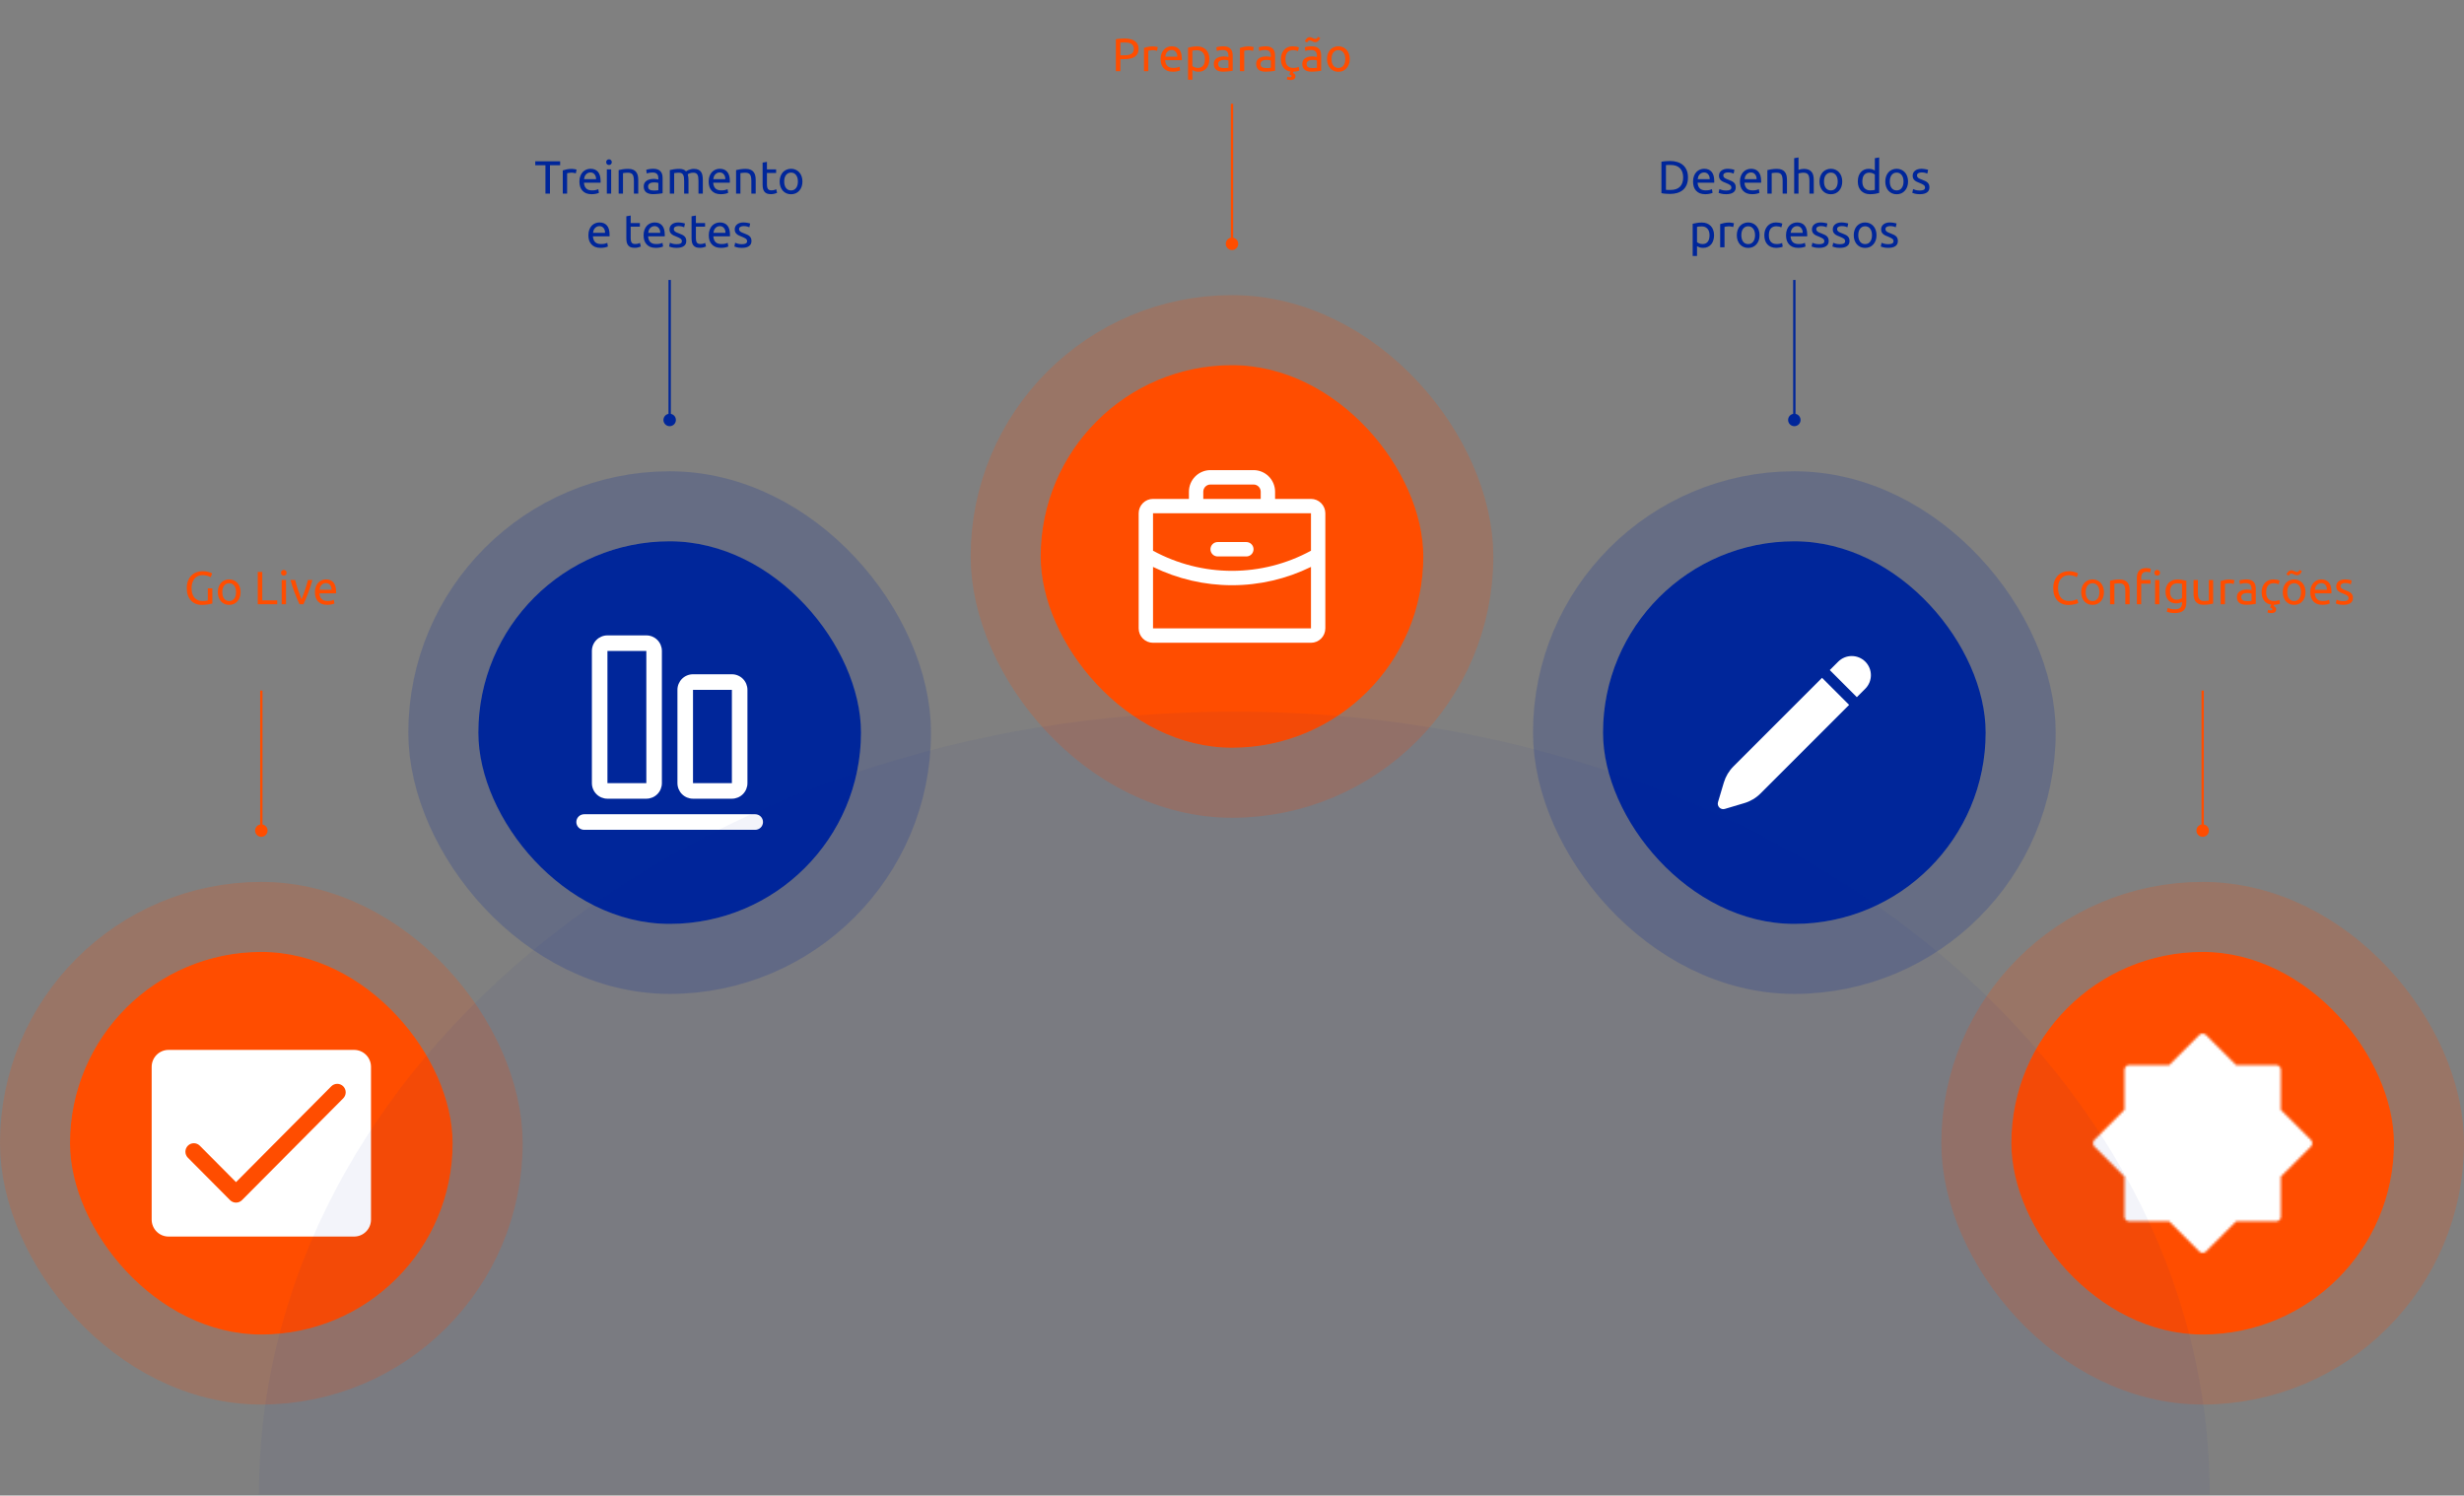 <svg xmlns="http://www.w3.org/2000/svg" width="1056" height="641" viewBox="0 0 1056 641" fill="none"><rect x="0" y="0" width="1056" height="641" fill="#808080" stroke="none"/><path d="M89.065 252.18H91.005V258.66C90.845 258.713 90.611 258.773 90.305 258.84C90.011 258.907 89.665 258.973 89.265 259.04C88.878 259.107 88.451 259.16 87.985 259.2C87.518 259.253 87.045 259.28 86.565 259.28C85.591 259.28 84.705 259.12 83.905 258.8C83.105 258.48 82.418 258.013 81.845 257.4C81.271 256.787 80.825 256.033 80.505 255.14C80.198 254.247 80.045 253.22 80.045 252.06C80.045 250.9 80.218 249.873 80.565 248.98C80.925 248.073 81.405 247.313 82.005 246.7C82.605 246.087 83.305 245.62 84.105 245.3C84.918 244.98 85.785 244.82 86.705 244.82C87.331 244.82 87.885 244.86 88.365 244.94C88.858 245.02 89.278 245.113 89.625 245.22C89.971 245.327 90.251 245.433 90.465 245.54C90.691 245.647 90.845 245.727 90.925 245.78L90.305 247.4C89.918 247.147 89.405 246.94 88.765 246.78C88.125 246.607 87.471 246.52 86.805 246.52C86.098 246.52 85.451 246.647 84.865 246.9C84.291 247.153 83.798 247.52 83.385 248C82.985 248.48 82.671 249.067 82.445 249.76C82.218 250.44 82.105 251.207 82.105 252.06C82.105 252.887 82.198 253.64 82.385 254.32C82.585 255 82.878 255.587 83.265 256.08C83.665 256.56 84.151 256.933 84.725 257.2C85.311 257.467 85.998 257.6 86.785 257.6C87.345 257.6 87.818 257.573 88.205 257.52C88.605 257.453 88.891 257.393 89.065 257.34V252.18ZM103.102 253.8C103.102 254.627 102.982 255.373 102.742 256.04C102.502 256.707 102.162 257.28 101.722 257.76C101.296 258.24 100.782 258.613 100.182 258.88C99.582 259.133 98.929 259.26 98.222 259.26C97.516 259.26 96.862 259.133 96.262 258.88C95.662 258.613 95.142 258.24 94.702 257.76C94.276 257.28 93.942 256.707 93.702 256.04C93.462 255.373 93.342 254.627 93.342 253.8C93.342 252.987 93.462 252.247 93.702 251.58C93.942 250.9 94.276 250.32 94.702 249.84C95.142 249.36 95.662 248.993 96.262 248.74C96.862 248.473 97.516 248.34 98.222 248.34C98.929 248.34 99.582 248.473 100.182 248.74C100.782 248.993 101.296 249.36 101.722 249.84C102.162 250.32 102.502 250.9 102.742 251.58C102.982 252.247 103.102 252.987 103.102 253.8ZM101.162 253.8C101.162 252.627 100.896 251.7 100.362 251.02C99.842 250.327 99.129 249.98 98.222 249.98C97.316 249.98 96.596 250.327 96.062 251.02C95.542 251.7 95.282 252.627 95.282 253.8C95.282 254.973 95.542 255.907 96.062 256.6C96.596 257.28 97.316 257.62 98.222 257.62C99.129 257.62 99.842 257.28 100.362 256.6C100.896 255.907 101.162 254.973 101.162 253.8ZM118.808 257.32V259H110.468V245.14H112.408V257.32H118.808ZM122.579 259H120.719V248.6H122.579V259ZM121.639 246.72C121.306 246.72 121.019 246.613 120.779 246.4C120.552 246.173 120.439 245.873 120.439 245.5C120.439 245.127 120.552 244.833 120.779 244.62C121.019 244.393 121.306 244.28 121.639 244.28C121.972 244.28 122.252 244.393 122.479 244.62C122.719 244.833 122.839 245.127 122.839 245.5C122.839 245.873 122.719 246.173 122.479 246.4C122.252 246.613 121.972 246.72 121.639 246.72ZM133.898 248.6C133.378 250.547 132.764 252.413 132.058 254.2C131.364 255.987 130.691 257.587 130.038 259H128.358C127.704 257.587 127.024 255.987 126.318 254.2C125.624 252.413 125.018 250.547 124.498 248.6H126.498C126.658 249.253 126.844 249.953 127.058 250.7C127.284 251.433 127.518 252.167 127.758 252.9C128.011 253.62 128.264 254.32 128.518 255C128.771 255.68 129.011 256.287 129.238 256.82C129.464 256.287 129.704 255.68 129.958 255C130.211 254.32 130.458 253.62 130.698 252.9C130.951 252.167 131.184 251.433 131.398 250.7C131.624 249.953 131.818 249.253 131.978 248.6H133.898ZM134.963 253.82C134.963 252.9 135.097 252.1 135.363 251.42C135.63 250.727 135.983 250.153 136.423 249.7C136.863 249.247 137.37 248.907 137.943 248.68C138.517 248.453 139.103 248.34 139.703 248.34C141.103 248.34 142.177 248.78 142.923 249.66C143.67 250.527 144.043 251.853 144.043 253.64C144.043 253.72 144.043 253.827 144.043 253.96C144.043 254.08 144.037 254.193 144.023 254.3H136.903C136.983 255.38 137.297 256.2 137.843 256.76C138.39 257.32 139.243 257.6 140.403 257.6C141.057 257.6 141.603 257.547 142.043 257.44C142.497 257.32 142.837 257.207 143.063 257.1L143.323 258.66C143.097 258.78 142.697 258.907 142.123 259.04C141.563 259.173 140.923 259.24 140.203 259.24C139.297 259.24 138.51 259.107 137.843 258.84C137.19 258.56 136.65 258.18 136.223 257.7C135.797 257.22 135.477 256.653 135.263 256C135.063 255.333 134.963 254.607 134.963 253.82ZM142.103 252.8C142.117 251.96 141.903 251.273 141.463 250.74C141.037 250.193 140.443 249.92 139.683 249.92C139.257 249.92 138.877 250.007 138.543 250.18C138.223 250.34 137.95 250.553 137.723 250.82C137.497 251.087 137.317 251.393 137.183 251.74C137.063 252.087 136.983 252.44 136.943 252.8H142.103Z" fill="#FF4D00"></path><path d="M112 353.333C110.527 353.333 109.333 354.527 109.333 356C109.333 357.473 110.527 358.667 112 358.667C113.473 358.667 114.667 357.473 114.667 356C114.667 354.527 113.473 353.333 112 353.333ZM111.5 296L111.5 356L112.5 356L112.5 296L111.5 296Z" fill="#FF4D00"></path><rect x="30" y="408" width="164" height="164" rx="82" fill="#FF4D00"></rect><rect x="15" y="393" width="194" height="194" rx="97" stroke="#FF4D00" stroke-opacity="0.2" stroke-width="30"></rect><path d="M151.769 450H72.231C70.313 450 68.474 450.766 67.118 452.13C65.762 453.494 65 455.344 65 457.273V522.727C65 524.656 65.762 526.506 67.118 527.87C68.474 529.234 70.313 530 72.231 530H151.769C153.687 530 155.526 529.234 156.882 527.87C158.238 526.506 159 524.656 159 522.727V457.273C159 455.344 158.238 453.494 156.882 452.13C155.526 450.766 153.687 450 151.769 450ZM147.096 470.755L103.712 514.391C103.376 514.729 102.977 514.997 102.538 515.18C102.099 515.363 101.629 515.457 101.154 515.457C100.679 515.457 100.208 515.363 99.769 515.18C99.331 514.997 98.932 514.729 98.596 514.391L80.519 496.209C79.841 495.527 79.46 494.601 79.46 493.636C79.46 492.671 79.841 491.746 80.519 491.064C81.197 490.381 82.118 489.998 83.077 489.998C84.036 489.998 84.956 490.381 85.635 491.064L101.154 506.677L141.981 465.609C142.659 464.927 143.579 464.543 144.538 464.543C145.498 464.543 146.418 464.927 147.096 465.609C147.775 466.291 148.156 467.217 148.156 468.182C148.156 469.147 147.775 470.072 147.096 470.755Z" fill="white"></path><path d="M240.06 69.14V70.82H235.7V83H233.76V70.82H229.4V69.14H240.06ZM245.028 72.38C245.188 72.38 245.368 72.393 245.568 72.42C245.781 72.433 245.988 72.46 246.188 72.5C246.388 72.527 246.568 72.56 246.728 72.6C246.901 72.627 247.028 72.653 247.108 72.68L246.788 74.3C246.641 74.247 246.395 74.187 246.048 74.12C245.715 74.04 245.281 74 244.748 74C244.401 74 244.055 74.04 243.708 74.12C243.375 74.187 243.155 74.233 243.048 74.26V83H241.188V73.04C241.628 72.88 242.175 72.733 242.828 72.6C243.481 72.453 244.215 72.38 245.028 72.38ZM248.323 77.82C248.323 76.9 248.456 76.1 248.723 75.42C248.989 74.727 249.343 74.153 249.783 73.7C250.223 73.247 250.729 72.907 251.303 72.68C251.876 72.453 252.463 72.34 253.063 72.34C254.463 72.34 255.536 72.78 256.283 73.66C257.029 74.527 257.403 75.853 257.403 77.64C257.403 77.72 257.403 77.827 257.403 77.96C257.403 78.08 257.396 78.193 257.383 78.3H250.263C250.343 79.38 250.656 80.2 251.203 80.76C251.749 81.32 252.603 81.6 253.763 81.6C254.416 81.6 254.963 81.547 255.403 81.44C255.856 81.32 256.196 81.207 256.423 81.1L256.683 82.66C256.456 82.78 256.056 82.907 255.483 83.04C254.923 83.173 254.283 83.24 253.563 83.24C252.656 83.24 251.869 83.107 251.203 82.84C250.549 82.56 250.009 82.18 249.583 81.7C249.156 81.22 248.836 80.653 248.623 80C248.423 79.333 248.323 78.607 248.323 77.82ZM255.463 76.8C255.476 75.96 255.263 75.273 254.823 74.74C254.396 74.193 253.803 73.92 253.043 73.92C252.616 73.92 252.236 74.007 251.903 74.18C251.583 74.34 251.309 74.553 251.083 74.82C250.856 75.087 250.676 75.393 250.543 75.74C250.423 76.087 250.343 76.44 250.303 76.8H255.463ZM261.935 83H260.075V72.6H261.935V83ZM260.995 70.72C260.661 70.72 260.375 70.613 260.135 70.4C259.908 70.173 259.795 69.873 259.795 69.5C259.795 69.127 259.908 68.833 260.135 68.62C260.375 68.393 260.661 68.28 260.995 68.28C261.328 68.28 261.608 68.393 261.835 68.62C262.075 68.833 262.195 69.127 262.195 69.5C262.195 69.873 262.075 70.173 261.835 70.4C261.608 70.613 261.328 70.72 260.995 70.72ZM265.133 72.9C265.56 72.793 266.127 72.68 266.833 72.56C267.54 72.44 268.353 72.38 269.273 72.38C270.1 72.38 270.787 72.5 271.333 72.74C271.88 72.967 272.313 73.293 272.633 73.72C272.967 74.133 273.2 74.633 273.333 75.22C273.467 75.807 273.533 76.453 273.533 77.16V83H271.673V77.56C271.673 76.92 271.627 76.373 271.533 75.92C271.453 75.467 271.313 75.1 271.113 74.82C270.913 74.54 270.647 74.34 270.313 74.22C269.98 74.087 269.567 74.02 269.073 74.02C268.873 74.02 268.667 74.027 268.453 74.04C268.24 74.053 268.033 74.073 267.833 74.1C267.647 74.113 267.473 74.133 267.313 74.16C267.167 74.187 267.06 74.207 266.993 74.22V83H265.133V72.9ZM280.138 81.66C280.578 81.66 280.964 81.653 281.298 81.64C281.644 81.613 281.931 81.573 282.158 81.52V78.42C282.024 78.353 281.804 78.3 281.498 78.26C281.204 78.207 280.844 78.18 280.418 78.18C280.138 78.18 279.838 78.2 279.518 78.24C279.211 78.28 278.924 78.367 278.658 78.5C278.404 78.62 278.191 78.793 278.018 79.02C277.844 79.233 277.758 79.52 277.758 79.88C277.758 80.547 277.971 81.013 278.398 81.28C278.824 81.533 279.404 81.66 280.138 81.66ZM279.978 72.34C280.724 72.34 281.351 72.44 281.858 72.64C282.378 72.827 282.791 73.1 283.098 73.46C283.418 73.807 283.644 74.227 283.778 74.72C283.911 75.2 283.978 75.733 283.978 76.32V82.82C283.818 82.847 283.591 82.887 283.298 82.94C283.018 82.98 282.698 83.02 282.338 83.06C281.978 83.1 281.584 83.133 281.158 83.16C280.744 83.2 280.331 83.22 279.918 83.22C279.331 83.22 278.791 83.16 278.298 83.04C277.804 82.92 277.378 82.733 277.018 82.48C276.658 82.213 276.378 81.867 276.178 81.44C275.978 81.013 275.878 80.5 275.878 79.9C275.878 79.327 275.991 78.833 276.218 78.42C276.458 78.007 276.778 77.673 277.178 77.42C277.578 77.167 278.044 76.98 278.578 76.86C279.111 76.74 279.671 76.68 280.258 76.68C280.444 76.68 280.638 76.693 280.838 76.72C281.038 76.733 281.224 76.76 281.398 76.8C281.584 76.827 281.744 76.853 281.878 76.88C282.011 76.907 282.104 76.927 282.158 76.94V76.42C282.158 76.113 282.124 75.813 282.058 75.52C281.991 75.213 281.871 74.947 281.698 74.72C281.524 74.48 281.284 74.293 280.978 74.16C280.684 74.013 280.298 73.94 279.818 73.94C279.204 73.94 278.664 73.987 278.198 74.08C277.744 74.16 277.404 74.247 277.178 74.34L276.958 72.8C277.198 72.693 277.598 72.593 278.158 72.5C278.718 72.393 279.324 72.34 279.978 72.34ZM287.067 72.9C287.493 72.793 288.053 72.68 288.747 72.56C289.453 72.44 290.267 72.38 291.187 72.38C291.853 72.38 292.413 72.473 292.867 72.66C293.32 72.833 293.7 73.093 294.007 73.44C294.1 73.373 294.247 73.28 294.447 73.16C294.647 73.04 294.893 72.927 295.187 72.82C295.48 72.7 295.807 72.6 296.167 72.52C296.527 72.427 296.913 72.38 297.327 72.38C298.127 72.38 298.78 72.5 299.287 72.74C299.793 72.967 300.187 73.293 300.467 73.72C300.76 74.147 300.953 74.653 301.047 75.24C301.153 75.827 301.207 76.467 301.207 77.16V83H299.347V77.56C299.347 76.947 299.313 76.42 299.247 75.98C299.193 75.54 299.08 75.173 298.907 74.88C298.747 74.587 298.52 74.373 298.227 74.24C297.947 74.093 297.58 74.02 297.127 74.02C296.5 74.02 295.98 74.107 295.567 74.28C295.167 74.44 294.893 74.587 294.747 74.72C294.853 75.067 294.933 75.447 294.987 75.86C295.04 76.273 295.067 76.707 295.067 77.16V83H293.207V77.56C293.207 76.947 293.173 76.42 293.107 75.98C293.04 75.54 292.92 75.173 292.747 74.88C292.587 74.587 292.36 74.373 292.067 74.24C291.787 74.093 291.427 74.02 290.987 74.02C290.8 74.02 290.6 74.027 290.387 74.04C290.173 74.053 289.967 74.073 289.767 74.1C289.58 74.113 289.407 74.133 289.247 74.16C289.087 74.187 288.98 74.207 288.927 74.22V83H287.067V72.9ZM303.713 77.82C303.713 76.9 303.847 76.1 304.113 75.42C304.38 74.727 304.733 74.153 305.173 73.7C305.613 73.247 306.12 72.907 306.693 72.68C307.267 72.453 307.853 72.34 308.453 72.34C309.853 72.34 310.927 72.78 311.673 73.66C312.42 74.527 312.793 75.853 312.793 77.64C312.793 77.72 312.793 77.827 312.793 77.96C312.793 78.08 312.787 78.193 312.773 78.3H305.653C305.733 79.38 306.047 80.2 306.593 80.76C307.14 81.32 307.993 81.6 309.153 81.6C309.807 81.6 310.353 81.547 310.793 81.44C311.247 81.32 311.587 81.207 311.813 81.1L312.073 82.66C311.847 82.78 311.447 82.907 310.873 83.04C310.313 83.173 309.673 83.24 308.953 83.24C308.047 83.24 307.26 83.107 306.593 82.84C305.94 82.56 305.4 82.18 304.973 81.7C304.547 81.22 304.227 80.653 304.013 80C303.813 79.333 303.713 78.607 303.713 77.82ZM310.853 76.8C310.867 75.96 310.653 75.273 310.213 74.74C309.787 74.193 309.193 73.92 308.433 73.92C308.007 73.92 307.627 74.007 307.293 74.18C306.973 74.34 306.7 74.553 306.473 74.82C306.247 75.087 306.067 75.393 305.933 75.74C305.813 76.087 305.733 76.44 305.693 76.8H310.853ZM315.465 72.9C315.892 72.793 316.459 72.68 317.165 72.56C317.872 72.44 318.685 72.38 319.605 72.38C320.432 72.38 321.119 72.5 321.665 72.74C322.212 72.967 322.645 73.293 322.965 73.72C323.299 74.133 323.532 74.633 323.665 75.22C323.799 75.807 323.865 76.453 323.865 77.16V83H322.005V77.56C322.005 76.92 321.959 76.373 321.865 75.92C321.785 75.467 321.645 75.1 321.445 74.82C321.245 74.54 320.979 74.34 320.645 74.22C320.312 74.087 319.899 74.02 319.405 74.02C319.205 74.02 318.999 74.027 318.785 74.04C318.572 74.053 318.365 74.073 318.165 74.1C317.979 74.113 317.805 74.133 317.645 74.16C317.499 74.187 317.392 74.207 317.325 74.22V83H315.465V72.9ZM328.69 72.6H332.63V74.16H328.69V78.96C328.69 79.48 328.73 79.913 328.81 80.26C328.89 80.593 329.01 80.86 329.17 81.06C329.33 81.247 329.53 81.38 329.77 81.46C330.01 81.54 330.29 81.58 330.61 81.58C331.17 81.58 331.616 81.52 331.95 81.4C332.296 81.267 332.536 81.173 332.67 81.12L333.03 82.66C332.843 82.753 332.516 82.867 332.05 83C331.583 83.147 331.05 83.22 330.45 83.22C329.743 83.22 329.156 83.133 328.69 82.96C328.236 82.773 327.87 82.5 327.59 82.14C327.31 81.78 327.11 81.34 326.99 80.82C326.883 80.287 326.83 79.673 326.83 78.98V69.7L328.69 69.38V72.6ZM343.903 77.8C343.903 78.627 343.783 79.373 343.543 80.04C343.303 80.707 342.963 81.28 342.523 81.76C342.096 82.24 341.583 82.613 340.983 82.88C340.383 83.133 339.73 83.26 339.023 83.26C338.316 83.26 337.663 83.133 337.063 82.88C336.463 82.613 335.943 82.24 335.503 81.76C335.076 81.28 334.743 80.707 334.503 80.04C334.263 79.373 334.143 78.627 334.143 77.8C334.143 76.987 334.263 76.247 334.503 75.58C334.743 74.9 335.076 74.32 335.503 73.84C335.943 73.36 336.463 72.993 337.063 72.74C337.663 72.473 338.316 72.34 339.023 72.34C339.73 72.34 340.383 72.473 340.983 72.74C341.583 72.993 342.096 73.36 342.523 73.84C342.963 74.32 343.303 74.9 343.543 75.58C343.783 76.247 343.903 76.987 343.903 77.8ZM341.963 77.8C341.963 76.627 341.696 75.7 341.163 75.02C340.643 74.327 339.93 73.98 339.023 73.98C338.116 73.98 337.396 74.327 336.863 75.02C336.343 75.7 336.083 76.627 336.083 77.8C336.083 78.973 336.343 79.907 336.863 80.6C337.396 81.28 338.116 81.62 339.023 81.62C339.93 81.62 340.643 81.28 341.163 80.6C341.696 79.907 341.963 78.973 341.963 77.8ZM252.17 100.82C252.17 99.9 252.304 99.1 252.57 98.42C252.837 97.727 253.19 97.153 253.63 96.7C254.07 96.247 254.577 95.907 255.15 95.68C255.724 95.453 256.31 95.34 256.91 95.34C258.31 95.34 259.384 95.78 260.13 96.66C260.877 97.527 261.25 98.853 261.25 100.64C261.25 100.72 261.25 100.827 261.25 100.96C261.25 101.08 261.244 101.193 261.23 101.3H254.11C254.19 102.38 254.504 103.2 255.05 103.76C255.597 104.32 256.45 104.6 257.61 104.6C258.264 104.6 258.81 104.547 259.25 104.44C259.704 104.32 260.044 104.207 260.27 104.1L260.53 105.66C260.304 105.78 259.904 105.907 259.33 106.04C258.77 106.173 258.13 106.24 257.41 106.24C256.504 106.24 255.717 106.107 255.05 105.84C254.397 105.56 253.857 105.18 253.43 104.7C253.004 104.22 252.684 103.653 252.47 103C252.27 102.333 252.17 101.607 252.17 100.82ZM259.31 99.8C259.324 98.96 259.11 98.273 258.67 97.74C258.244 97.193 257.65 96.92 256.89 96.92C256.464 96.92 256.084 97.007 255.75 97.18C255.43 97.34 255.157 97.553 254.93 97.82C254.704 98.087 254.524 98.393 254.39 98.74C254.27 99.087 254.19 99.44 254.15 99.8H259.31ZM270.291 95.6H274.231V97.16H270.291V101.96C270.291 102.48 270.331 102.913 270.411 103.26C270.491 103.593 270.611 103.86 270.771 104.06C270.931 104.247 271.131 104.38 271.371 104.46C271.611 104.54 271.891 104.58 272.211 104.58C272.771 104.58 273.218 104.52 273.551 104.4C273.898 104.267 274.138 104.173 274.271 104.12L274.631 105.66C274.445 105.753 274.118 105.867 273.651 106C273.185 106.147 272.651 106.22 272.051 106.22C271.345 106.22 270.758 106.133 270.291 105.96C269.838 105.773 269.471 105.5 269.191 105.14C268.911 104.78 268.711 104.34 268.591 103.82C268.485 103.287 268.431 102.673 268.431 101.98V92.7L270.291 92.38V95.6ZM275.823 100.82C275.823 99.9 275.956 99.1 276.223 98.42C276.489 97.727 276.843 97.153 277.283 96.7C277.723 96.247 278.229 95.907 278.803 95.68C279.376 95.453 279.963 95.34 280.563 95.34C281.963 95.34 283.036 95.78 283.783 96.66C284.529 97.527 284.903 98.853 284.903 100.64C284.903 100.72 284.903 100.827 284.903 100.96C284.903 101.08 284.896 101.193 284.883 101.3H277.763C277.843 102.38 278.156 103.2 278.703 103.76C279.249 104.32 280.103 104.6 281.263 104.6C281.916 104.6 282.463 104.547 282.903 104.44C283.356 104.32 283.696 104.207 283.923 104.1L284.183 105.66C283.956 105.78 283.556 105.907 282.983 106.04C282.423 106.173 281.783 106.24 281.063 106.24C280.156 106.24 279.369 106.107 278.703 105.84C278.049 105.56 277.509 105.18 277.083 104.7C276.656 104.22 276.336 103.653 276.123 103C275.923 102.333 275.823 101.607 275.823 100.82ZM282.963 99.8C282.976 98.96 282.763 98.273 282.323 97.74C281.896 97.193 281.303 96.92 280.543 96.92C280.116 96.92 279.736 97.007 279.403 97.18C279.083 97.34 278.809 97.553 278.583 97.82C278.356 98.087 278.176 98.393 278.043 98.74C277.923 99.087 277.843 99.44 277.803 99.8H282.963ZM289.995 104.66C290.755 104.66 291.315 104.56 291.675 104.36C292.048 104.16 292.235 103.84 292.235 103.4C292.235 102.947 292.055 102.587 291.695 102.32C291.335 102.053 290.741 101.753 289.915 101.42C289.515 101.26 289.128 101.1 288.755 100.94C288.395 100.767 288.081 100.567 287.815 100.34C287.548 100.113 287.335 99.84 287.175 99.52C287.015 99.2 286.935 98.807 286.935 98.34C286.935 97.42 287.275 96.693 287.955 96.16C288.635 95.613 289.561 95.34 290.735 95.34C291.028 95.34 291.321 95.36 291.615 95.4C291.908 95.427 292.181 95.467 292.435 95.52C292.688 95.56 292.908 95.607 293.095 95.66C293.295 95.713 293.448 95.76 293.555 95.8L293.215 97.4C293.015 97.293 292.701 97.187 292.275 97.08C291.848 96.96 291.335 96.9 290.735 96.9C290.215 96.9 289.761 97.007 289.375 97.22C288.988 97.42 288.795 97.74 288.795 98.18C288.795 98.407 288.835 98.607 288.915 98.78C289.008 98.953 289.141 99.113 289.315 99.26C289.501 99.393 289.728 99.52 289.995 99.64C290.261 99.76 290.581 99.887 290.955 100.02C291.448 100.207 291.888 100.393 292.275 100.58C292.661 100.753 292.988 100.96 293.255 101.2C293.535 101.44 293.748 101.733 293.895 102.08C294.041 102.413 294.115 102.827 294.115 103.32C294.115 104.28 293.755 105.007 293.035 105.5C292.328 105.993 291.315 106.24 289.995 106.24C289.075 106.24 288.355 106.16 287.835 106C287.315 105.853 286.961 105.74 286.775 105.66L287.115 104.06C287.328 104.14 287.668 104.26 288.135 104.42C288.601 104.58 289.221 104.66 289.995 104.66ZM298.24 95.6H302.18V97.16H298.24V101.96C298.24 102.48 298.28 102.913 298.36 103.26C298.44 103.593 298.56 103.86 298.72 104.06C298.88 104.247 299.08 104.38 299.32 104.46C299.56 104.54 299.84 104.58 300.16 104.58C300.72 104.58 301.167 104.52 301.5 104.4C301.847 104.267 302.087 104.173 302.22 104.12L302.58 105.66C302.394 105.753 302.067 105.867 301.6 106C301.134 106.147 300.6 106.22 300 106.22C299.294 106.22 298.707 106.133 298.24 105.96C297.787 105.773 297.42 105.5 297.14 105.14C296.86 104.78 296.66 104.34 296.54 103.82C296.434 103.287 296.38 102.673 296.38 101.98V92.7L298.24 92.38V95.6ZM303.772 100.82C303.772 99.9 303.905 99.1 304.172 98.42C304.439 97.727 304.792 97.153 305.232 96.7C305.672 96.247 306.179 95.907 306.752 95.68C307.325 95.453 307.912 95.34 308.512 95.34C309.912 95.34 310.985 95.78 311.732 96.66C312.479 97.527 312.852 98.853 312.852 100.64C312.852 100.72 312.852 100.827 312.852 100.96C312.852 101.08 312.845 101.193 312.832 101.3H305.712C305.792 102.38 306.105 103.2 306.652 103.76C307.199 104.32 308.052 104.6 309.212 104.6C309.865 104.6 310.412 104.547 310.852 104.44C311.305 104.32 311.645 104.207 311.872 104.1L312.132 105.66C311.905 105.78 311.505 105.907 310.932 106.04C310.372 106.173 309.732 106.24 309.012 106.24C308.105 106.24 307.319 106.107 306.652 105.84C305.999 105.56 305.459 105.18 305.032 104.7C304.605 104.22 304.285 103.653 304.072 103C303.872 102.333 303.772 101.607 303.772 100.82ZM310.912 99.8C310.925 98.96 310.712 98.273 310.272 97.74C309.845 97.193 309.252 96.92 308.492 96.92C308.065 96.92 307.685 97.007 307.352 97.18C307.032 97.34 306.759 97.553 306.532 97.82C306.305 98.087 306.125 98.393 305.992 98.74C305.872 99.087 305.792 99.44 305.752 99.8H310.912ZM317.944 104.66C318.704 104.66 319.264 104.56 319.624 104.36C319.997 104.16 320.184 103.84 320.184 103.4C320.184 102.947 320.004 102.587 319.644 102.32C319.284 102.053 318.69 101.753 317.864 101.42C317.464 101.26 317.077 101.1 316.704 100.94C316.344 100.767 316.03 100.567 315.764 100.34C315.497 100.113 315.284 99.84 315.124 99.52C314.964 99.2 314.884 98.807 314.884 98.34C314.884 97.42 315.224 96.693 315.904 96.16C316.584 95.613 317.51 95.34 318.684 95.34C318.977 95.34 319.27 95.36 319.564 95.4C319.857 95.427 320.13 95.467 320.384 95.52C320.637 95.56 320.857 95.607 321.044 95.66C321.244 95.713 321.397 95.76 321.504 95.8L321.164 97.4C320.964 97.293 320.65 97.187 320.224 97.08C319.797 96.96 319.284 96.9 318.684 96.9C318.164 96.9 317.71 97.007 317.324 97.22C316.937 97.42 316.744 97.74 316.744 98.18C316.744 98.407 316.784 98.607 316.864 98.78C316.957 98.953 317.09 99.113 317.264 99.26C317.45 99.393 317.677 99.52 317.944 99.64C318.21 99.76 318.53 99.887 318.904 100.02C319.397 100.207 319.837 100.393 320.224 100.58C320.61 100.753 320.937 100.96 321.204 101.2C321.484 101.44 321.697 101.733 321.844 102.08C321.99 102.413 322.064 102.827 322.064 103.32C322.064 104.28 321.704 105.007 320.984 105.5C320.277 105.993 319.264 106.24 317.944 106.24C317.024 106.24 316.304 106.16 315.784 106C315.264 105.853 314.91 105.74 314.724 105.66L315.064 104.06C315.277 104.14 315.617 104.26 316.084 104.42C316.55 104.58 317.17 104.66 317.944 104.66Z" fill="#00269A"></path><path d="M287 177.333C285.527 177.333 284.333 178.527 284.333 180C284.333 181.473 285.527 182.667 287 182.667C288.473 182.667 289.667 181.473 289.667 180C289.667 178.527 288.473 177.333 287 177.333ZM286.5 120L286.5 180L287.5 180L287.5 120L286.5 120Z" fill="#00269A"></path><rect x="205" y="232" width="164" height="164" rx="82" fill="#00269A"></rect><rect x="190" y="217" width="194" height="194" rx="97" stroke="#00269A" stroke-opacity="0.2" stroke-width="30"></rect><path d="M327 352.333C327 353.217 326.649 354.065 326.024 354.69C325.399 355.315 324.551 355.667 323.667 355.667H250.333C249.449 355.667 248.601 355.315 247.976 354.69C247.351 354.065 247 353.217 247 352.333C247 351.449 247.351 350.601 247.976 349.976C248.601 349.351 249.449 349 250.333 349H323.667C324.551 349 325.399 349.351 326.024 349.976C326.649 350.601 327 351.449 327 352.333ZM290.333 335.667V295.667C290.333 293.899 291.036 292.203 292.286 290.953C293.536 289.702 295.232 289 297 289H313.667C315.435 289 317.13 289.702 318.381 290.953C319.631 292.203 320.333 293.899 320.333 295.667V335.667C320.333 337.435 319.631 339.13 318.381 340.381C317.13 341.631 315.435 342.333 313.667 342.333H297C295.232 342.333 293.536 341.631 292.286 340.381C291.036 339.13 290.333 337.435 290.333 335.667ZM297 335.667H313.667V295.667H297V335.667ZM253.667 335.667V279C253.667 277.232 254.369 275.536 255.619 274.286C256.87 273.036 258.565 272.333 260.333 272.333H277C278.768 272.333 280.464 273.036 281.714 274.286C282.964 275.536 283.667 277.232 283.667 279V335.667C283.667 337.435 282.964 339.13 281.714 340.381C280.464 341.631 278.768 342.333 277 342.333H260.333C258.565 342.333 256.87 341.631 255.619 340.381C254.369 339.13 253.667 337.435 253.667 335.667ZM260.333 335.667H277V279H260.333V335.667Z" fill="white"></path><path d="M723.418 76.06C723.418 77.26 723.232 78.307 722.858 79.2C722.485 80.08 721.958 80.813 721.278 81.4C720.598 81.973 719.785 82.407 718.838 82.7C717.892 82.98 716.852 83.12 715.718 83.12C715.158 83.12 714.538 83.093 713.858 83.04C713.192 83 712.585 82.913 712.038 82.78V69.34C712.585 69.207 713.192 69.12 713.858 69.08C714.538 69.027 715.158 69 715.718 69C716.852 69 717.892 69.147 718.838 69.44C719.785 69.72 720.598 70.153 721.278 70.74C721.958 71.313 722.485 72.047 722.858 72.94C723.232 73.82 723.418 74.86 723.418 76.06ZM715.878 81.42C717.718 81.42 719.092 80.953 719.998 80.02C720.905 79.073 721.358 77.753 721.358 76.06C721.358 74.367 720.905 73.053 719.998 72.12C719.092 71.173 717.718 70.7 715.878 70.7C715.332 70.7 714.905 70.707 714.598 70.72C714.305 70.733 714.098 70.747 713.978 70.76V81.36C714.098 81.373 714.305 81.387 714.598 81.4C714.905 81.413 715.332 81.42 715.878 81.42ZM725.596 77.82C725.596 76.9 725.73 76.1 725.996 75.42C726.263 74.727 726.616 74.153 727.056 73.7C727.496 73.247 728.003 72.907 728.576 72.68C729.15 72.453 729.736 72.34 730.336 72.34C731.736 72.34 732.81 72.78 733.556 73.66C734.303 74.527 734.676 75.853 734.676 77.64C734.676 77.72 734.676 77.827 734.676 77.96C734.676 78.08 734.67 78.193 734.656 78.3H727.536C727.616 79.38 727.93 80.2 728.476 80.76C729.023 81.32 729.876 81.6 731.036 81.6C731.69 81.6 732.236 81.547 732.676 81.44C733.13 81.32 733.47 81.207 733.696 81.1L733.956 82.66C733.73 82.78 733.33 82.907 732.756 83.04C732.196 83.173 731.556 83.24 730.836 83.24C729.93 83.24 729.143 83.107 728.476 82.84C727.823 82.56 727.283 82.18 726.856 81.7C726.43 81.22 726.11 80.653 725.896 80C725.696 79.333 725.596 78.607 725.596 77.82ZM732.736 76.8C732.75 75.96 732.536 75.273 732.096 74.74C731.67 74.193 731.076 73.92 730.316 73.92C729.89 73.92 729.51 74.007 729.176 74.18C728.856 74.34 728.583 74.553 728.356 74.82C728.13 75.087 727.95 75.393 727.816 75.74C727.696 76.087 727.616 76.44 727.576 76.8H732.736ZM739.768 81.66C740.528 81.66 741.088 81.56 741.448 81.36C741.821 81.16 742.008 80.84 742.008 80.4C742.008 79.947 741.828 79.587 741.468 79.32C741.108 79.053 740.515 78.753 739.688 78.42C739.288 78.26 738.901 78.1 738.528 77.94C738.168 77.767 737.855 77.567 737.588 77.34C737.321 77.113 737.108 76.84 736.948 76.52C736.788 76.2 736.708 75.807 736.708 75.34C736.708 74.42 737.048 73.693 737.728 73.16C738.408 72.613 739.335 72.34 740.508 72.34C740.801 72.34 741.095 72.36 741.388 72.4C741.681 72.427 741.955 72.467 742.208 72.52C742.461 72.56 742.681 72.607 742.868 72.66C743.068 72.713 743.221 72.76 743.328 72.8L742.988 74.4C742.788 74.293 742.475 74.187 742.048 74.08C741.621 73.96 741.108 73.9 740.508 73.9C739.988 73.9 739.535 74.007 739.148 74.22C738.761 74.42 738.568 74.74 738.568 75.18C738.568 75.407 738.608 75.607 738.688 75.78C738.781 75.953 738.915 76.113 739.088 76.26C739.275 76.393 739.501 76.52 739.768 76.64C740.035 76.76 740.355 76.887 740.728 77.02C741.221 77.207 741.661 77.393 742.048 77.58C742.435 77.753 742.761 77.96 743.028 78.2C743.308 78.44 743.521 78.733 743.668 79.08C743.815 79.413 743.888 79.827 743.888 80.32C743.888 81.28 743.528 82.007 742.808 82.5C742.101 82.993 741.088 83.24 739.768 83.24C738.848 83.24 738.128 83.16 737.608 83C737.088 82.853 736.735 82.74 736.548 82.66L736.888 81.06C737.101 81.14 737.441 81.26 737.908 81.42C738.375 81.58 738.995 81.66 739.768 81.66ZM745.694 77.82C745.694 76.9 745.827 76.1 746.094 75.42C746.36 74.727 746.714 74.153 747.154 73.7C747.594 73.247 748.1 72.907 748.674 72.68C749.247 72.453 749.834 72.34 750.434 72.34C751.834 72.34 752.907 72.78 753.654 73.66C754.4 74.527 754.774 75.853 754.774 77.64C754.774 77.72 754.774 77.827 754.774 77.96C754.774 78.08 754.767 78.193 754.754 78.3H747.634C747.714 79.38 748.027 80.2 748.574 80.76C749.12 81.32 749.974 81.6 751.134 81.6C751.787 81.6 752.334 81.547 752.774 81.44C753.227 81.32 753.567 81.207 753.794 81.1L754.054 82.66C753.827 82.78 753.427 82.907 752.854 83.04C752.294 83.173 751.654 83.24 750.934 83.24C750.027 83.24 749.24 83.107 748.574 82.84C747.92 82.56 747.38 82.18 746.954 81.7C746.527 81.22 746.207 80.653 745.994 80C745.794 79.333 745.694 78.607 745.694 77.82ZM752.834 76.8C752.847 75.96 752.634 75.273 752.194 74.74C751.767 74.193 751.174 73.92 750.414 73.92C749.987 73.92 749.607 74.007 749.274 74.18C748.954 74.34 748.68 74.553 748.454 74.82C748.227 75.087 748.047 75.393 747.914 75.74C747.794 76.087 747.714 76.44 747.674 76.8H752.834ZM757.446 72.9C757.872 72.793 758.439 72.68 759.146 72.56C759.852 72.44 760.666 72.38 761.586 72.38C762.412 72.38 763.099 72.5 763.646 72.74C764.192 72.967 764.626 73.293 764.946 73.72C765.279 74.133 765.512 74.633 765.646 75.22C765.779 75.807 765.846 76.453 765.846 77.16V83H763.986V77.56C763.986 76.92 763.939 76.373 763.846 75.92C763.766 75.467 763.626 75.1 763.426 74.82C763.226 74.54 762.959 74.34 762.626 74.22C762.292 74.087 761.879 74.02 761.386 74.02C761.186 74.02 760.979 74.027 760.766 74.04C760.552 74.053 760.346 74.073 760.146 74.1C759.959 74.113 759.786 74.133 759.626 74.16C759.479 74.187 759.372 74.207 759.306 74.22V83H757.446V72.9ZM768.93 83V67.8L770.79 67.48V72.8C771.137 72.667 771.503 72.567 771.89 72.5C772.29 72.42 772.683 72.38 773.07 72.38C773.897 72.38 774.583 72.5 775.13 72.74C775.677 72.967 776.11 73.293 776.43 73.72C776.763 74.133 776.997 74.633 777.13 75.22C777.263 75.807 777.33 76.453 777.33 77.16V83H775.47V77.56C775.47 76.92 775.423 76.373 775.33 75.92C775.25 75.467 775.11 75.1 774.91 74.82C774.71 74.54 774.443 74.34 774.11 74.22C773.777 74.087 773.363 74.02 772.87 74.02C772.67 74.02 772.463 74.033 772.25 74.06C772.037 74.087 771.83 74.12 771.63 74.16C771.443 74.187 771.27 74.22 771.11 74.26C770.963 74.3 770.857 74.333 770.79 74.36V83H768.93ZM789.536 77.8C789.536 78.627 789.416 79.373 789.176 80.04C788.936 80.707 788.596 81.28 788.156 81.76C787.729 82.24 787.216 82.613 786.616 82.88C786.016 83.133 785.363 83.26 784.656 83.26C783.949 83.26 783.296 83.133 782.696 82.88C782.096 82.613 781.576 82.24 781.136 81.76C780.709 81.28 780.376 80.707 780.136 80.04C779.896 79.373 779.776 78.627 779.776 77.8C779.776 76.987 779.896 76.247 780.136 75.58C780.376 74.9 780.709 74.32 781.136 73.84C781.576 73.36 782.096 72.993 782.696 72.74C783.296 72.473 783.949 72.34 784.656 72.34C785.363 72.34 786.016 72.473 786.616 72.74C787.216 72.993 787.729 73.36 788.156 73.84C788.596 74.32 788.936 74.9 789.176 75.58C789.416 76.247 789.536 76.987 789.536 77.8ZM787.596 77.8C787.596 76.627 787.329 75.7 786.796 75.02C786.276 74.327 785.563 73.98 784.656 73.98C783.749 73.98 783.029 74.327 782.496 75.02C781.976 75.7 781.716 76.627 781.716 77.8C781.716 78.973 781.976 79.907 782.496 80.6C783.029 81.28 783.749 81.62 784.656 81.62C785.563 81.62 786.276 81.28 786.796 80.6C787.329 79.907 787.596 78.973 787.596 77.8ZM803.502 74.8C803.275 74.613 802.948 74.433 802.522 74.26C802.095 74.087 801.628 74 801.122 74C800.588 74 800.128 74.1 799.742 74.3C799.368 74.487 799.062 74.753 798.822 75.1C798.582 75.433 798.408 75.833 798.302 76.3C798.195 76.767 798.142 77.267 798.142 77.8C798.142 79.013 798.442 79.953 799.042 80.62C799.642 81.273 800.442 81.6 801.442 81.6C801.948 81.6 802.368 81.58 802.702 81.54C803.048 81.487 803.315 81.433 803.502 81.38V74.8ZM803.502 67.8L805.362 67.48V82.7C804.935 82.82 804.388 82.94 803.722 83.06C803.055 83.18 802.288 83.24 801.422 83.24C800.622 83.24 799.902 83.113 799.262 82.86C798.622 82.607 798.075 82.247 797.622 81.78C797.168 81.313 796.815 80.747 796.562 80.08C796.322 79.4 796.202 78.64 796.202 77.8C796.202 77 796.302 76.267 796.502 75.6C796.715 74.933 797.022 74.36 797.422 73.88C797.822 73.4 798.308 73.027 798.882 72.76C799.468 72.493 800.135 72.36 800.882 72.36C801.482 72.36 802.008 72.44 802.462 72.6C802.928 72.76 803.275 72.913 803.502 73.06V67.8ZM817.739 77.8C817.739 78.627 817.619 79.373 817.379 80.04C817.139 80.707 816.799 81.28 816.359 81.76C815.932 82.24 815.419 82.613 814.819 82.88C814.219 83.133 813.566 83.26 812.859 83.26C812.152 83.26 811.499 83.133 810.899 82.88C810.299 82.613 809.779 82.24 809.339 81.76C808.912 81.28 808.579 80.707 808.339 80.04C808.099 79.373 807.979 78.627 807.979 77.8C807.979 76.987 808.099 76.247 808.339 75.58C808.579 74.9 808.912 74.32 809.339 73.84C809.779 73.36 810.299 72.993 810.899 72.74C811.499 72.473 812.152 72.34 812.859 72.34C813.566 72.34 814.219 72.473 814.819 72.74C815.419 72.993 815.932 73.36 816.359 73.84C816.799 74.32 817.139 74.9 817.379 75.58C817.619 76.247 817.739 76.987 817.739 77.8ZM815.799 77.8C815.799 76.627 815.532 75.7 814.999 75.02C814.479 74.327 813.766 73.98 812.859 73.98C811.952 73.98 811.232 74.327 810.699 75.02C810.179 75.7 809.919 76.627 809.919 77.8C809.919 78.973 810.179 79.907 810.699 80.6C811.232 81.28 811.952 81.62 812.859 81.62C813.766 81.62 814.479 81.28 814.999 80.6C815.532 79.907 815.799 78.973 815.799 77.8ZM822.776 81.66C823.536 81.66 824.096 81.56 824.456 81.36C824.829 81.16 825.016 80.84 825.016 80.4C825.016 79.947 824.836 79.587 824.476 79.32C824.116 79.053 823.523 78.753 822.696 78.42C822.296 78.26 821.909 78.1 821.536 77.94C821.176 77.767 820.863 77.567 820.596 77.34C820.329 77.113 820.116 76.84 819.956 76.52C819.796 76.2 819.716 75.807 819.716 75.34C819.716 74.42 820.056 73.693 820.736 73.16C821.416 72.613 822.343 72.34 823.516 72.34C823.809 72.34 824.103 72.36 824.396 72.4C824.689 72.427 824.963 72.467 825.216 72.52C825.469 72.56 825.689 72.607 825.876 72.66C826.076 72.713 826.229 72.76 826.336 72.8L825.996 74.4C825.796 74.293 825.483 74.187 825.056 74.08C824.629 73.96 824.116 73.9 823.516 73.9C822.996 73.9 822.543 74.007 822.156 74.22C821.769 74.42 821.576 74.74 821.576 75.18C821.576 75.407 821.616 75.607 821.696 75.78C821.789 75.953 821.923 76.113 822.096 76.26C822.283 76.393 822.509 76.52 822.776 76.64C823.043 76.76 823.363 76.887 823.736 77.02C824.229 77.207 824.669 77.393 825.056 77.58C825.443 77.753 825.769 77.96 826.036 78.2C826.316 78.44 826.529 78.733 826.676 79.08C826.823 79.413 826.896 79.827 826.896 80.32C826.896 81.28 826.536 82.007 825.816 82.5C825.109 82.993 824.096 83.24 822.776 83.24C821.856 83.24 821.136 83.16 820.616 83C820.096 82.853 819.743 82.74 819.556 82.66L819.896 81.06C820.109 81.14 820.449 81.26 820.916 81.42C821.383 81.58 822.003 81.66 822.776 81.66ZM732.654 100.82C732.654 99.607 732.354 98.673 731.754 98.02C731.154 97.367 730.354 97.04 729.354 97.04C728.794 97.04 728.354 97.06 728.034 97.1C727.727 97.14 727.481 97.187 727.294 97.24V103.8C727.521 103.987 727.847 104.167 728.274 104.34C728.701 104.513 729.167 104.6 729.674 104.6C730.207 104.6 730.661 104.507 731.034 104.32C731.421 104.12 731.734 103.853 731.974 103.52C732.214 103.173 732.387 102.773 732.494 102.32C732.601 101.853 732.654 101.353 732.654 100.82ZM734.594 100.82C734.594 101.607 734.487 102.333 734.274 103C734.074 103.667 733.774 104.24 733.374 104.72C732.974 105.2 732.481 105.573 731.894 105.84C731.321 106.107 730.661 106.24 729.914 106.24C729.314 106.24 728.781 106.16 728.314 106C727.861 105.84 727.521 105.687 727.294 105.54V109.7H725.434V95.92C725.874 95.813 726.421 95.7 727.074 95.58C727.741 95.447 728.507 95.38 729.374 95.38C730.174 95.38 730.894 95.507 731.534 95.76C732.174 96.013 732.721 96.373 733.174 96.84C733.627 97.307 733.974 97.88 734.214 98.56C734.467 99.227 734.594 99.98 734.594 100.82ZM741.051 95.38C741.211 95.38 741.391 95.393 741.591 95.42C741.805 95.433 742.011 95.46 742.211 95.5C742.411 95.527 742.591 95.56 742.751 95.6C742.925 95.627 743.051 95.653 743.131 95.68L742.811 97.3C742.665 97.247 742.418 97.187 742.071 97.12C741.738 97.04 741.305 97 740.771 97C740.425 97 740.078 97.04 739.731 97.12C739.398 97.187 739.178 97.233 739.071 97.26V106H737.211V96.04C737.651 95.88 738.198 95.733 738.851 95.6C739.505 95.453 740.238 95.38 741.051 95.38ZM754.106 100.8C754.106 101.627 753.986 102.373 753.746 103.04C753.506 103.707 753.166 104.28 752.726 104.76C752.3 105.24 751.786 105.613 751.186 105.88C750.586 106.133 749.933 106.26 749.226 106.26C748.52 106.26 747.866 106.133 747.266 105.88C746.666 105.613 746.146 105.24 745.706 104.76C745.28 104.28 744.946 103.707 744.706 103.04C744.466 102.373 744.346 101.627 744.346 100.8C744.346 99.987 744.466 99.247 744.706 98.58C744.946 97.9 745.28 97.32 745.706 96.84C746.146 96.36 746.666 95.993 747.266 95.74C747.866 95.473 748.52 95.34 749.226 95.34C749.933 95.34 750.586 95.473 751.186 95.74C751.786 95.993 752.3 96.36 752.726 96.84C753.166 97.32 753.506 97.9 753.746 98.58C753.986 99.247 754.106 99.987 754.106 100.8ZM752.166 100.8C752.166 99.627 751.9 98.7 751.366 98.02C750.846 97.327 750.133 96.98 749.226 96.98C748.32 96.98 747.6 97.327 747.066 98.02C746.546 98.7 746.286 99.627 746.286 100.8C746.286 101.973 746.546 102.907 747.066 103.6C747.6 104.28 748.32 104.62 749.226 104.62C750.133 104.62 750.846 104.28 751.366 103.6C751.9 102.907 752.166 101.973 752.166 100.8ZM761.243 106.24C760.403 106.24 759.663 106.107 759.023 105.84C758.396 105.573 757.863 105.2 757.423 104.72C756.996 104.24 756.676 103.673 756.463 103.02C756.25 102.353 756.143 101.62 756.143 100.82C756.143 100.02 756.256 99.287 756.483 98.62C756.723 97.953 757.056 97.38 757.483 96.9C757.91 96.407 758.43 96.027 759.043 95.76C759.67 95.48 760.363 95.34 761.123 95.34C761.59 95.34 762.056 95.38 762.523 95.46C762.99 95.54 763.436 95.667 763.863 95.84L763.443 97.42C763.163 97.287 762.836 97.18 762.463 97.1C762.103 97.02 761.716 96.98 761.303 96.98C760.263 96.98 759.463 97.307 758.903 97.96C758.356 98.613 758.083 99.567 758.083 100.82C758.083 101.38 758.143 101.893 758.263 102.36C758.396 102.827 758.596 103.227 758.863 103.56C759.143 103.893 759.496 104.153 759.923 104.34C760.35 104.513 760.87 104.6 761.483 104.6C761.976 104.6 762.423 104.553 762.823 104.46C763.223 104.367 763.536 104.267 763.763 104.16L764.023 105.72C763.916 105.787 763.763 105.853 763.563 105.92C763.363 105.973 763.136 106.02 762.883 106.06C762.63 106.113 762.356 106.153 762.063 106.18C761.783 106.22 761.51 106.24 761.243 106.24ZM765.44 100.82C765.44 99.9 765.573 99.1 765.84 98.42C766.107 97.727 766.46 97.153 766.9 96.7C767.34 96.247 767.847 95.907 768.42 95.68C768.993 95.453 769.58 95.34 770.18 95.34C771.58 95.34 772.653 95.78 773.4 96.66C774.147 97.527 774.52 98.853 774.52 100.64C774.52 100.72 774.52 100.827 774.52 100.96C774.52 101.08 774.513 101.193 774.5 101.3H767.38C767.46 102.38 767.773 103.2 768.32 103.76C768.867 104.32 769.72 104.6 770.88 104.6C771.533 104.6 772.08 104.547 772.52 104.44C772.973 104.32 773.313 104.207 773.54 104.1L773.8 105.66C773.573 105.78 773.173 105.907 772.6 106.04C772.04 106.173 771.4 106.24 770.68 106.24C769.773 106.24 768.987 106.107 768.32 105.84C767.667 105.56 767.127 105.18 766.7 104.7C766.273 104.22 765.953 103.653 765.74 103C765.54 102.333 765.44 101.607 765.44 100.82ZM772.58 99.8C772.593 98.96 772.38 98.273 771.94 97.74C771.513 97.193 770.92 96.92 770.16 96.92C769.733 96.92 769.353 97.007 769.02 97.18C768.7 97.34 768.427 97.553 768.2 97.82C767.973 98.087 767.793 98.393 767.66 98.74C767.54 99.087 767.46 99.44 767.42 99.8H772.58ZM779.612 104.66C780.372 104.66 780.932 104.56 781.292 104.36C781.665 104.16 781.852 103.84 781.852 103.4C781.852 102.947 781.672 102.587 781.312 102.32C780.952 102.053 780.358 101.753 779.532 101.42C779.132 101.26 778.745 101.1 778.372 100.94C778.012 100.767 777.698 100.567 777.432 100.34C777.165 100.113 776.952 99.84 776.792 99.52C776.632 99.2 776.552 98.807 776.552 98.34C776.552 97.42 776.892 96.693 777.572 96.16C778.252 95.613 779.178 95.34 780.352 95.34C780.645 95.34 780.938 95.36 781.232 95.4C781.525 95.427 781.798 95.467 782.052 95.52C782.305 95.56 782.525 95.607 782.712 95.66C782.912 95.713 783.065 95.76 783.172 95.8L782.832 97.4C782.632 97.293 782.318 97.187 781.892 97.08C781.465 96.96 780.952 96.9 780.352 96.9C779.832 96.9 779.378 97.007 778.992 97.22C778.605 97.42 778.412 97.74 778.412 98.18C778.412 98.407 778.452 98.607 778.532 98.78C778.625 98.953 778.758 99.113 778.932 99.26C779.118 99.393 779.345 99.52 779.612 99.64C779.878 99.76 780.198 99.887 780.572 100.02C781.065 100.207 781.505 100.393 781.892 100.58C782.278 100.753 782.605 100.96 782.872 101.2C783.152 101.44 783.365 101.733 783.512 102.08C783.658 102.413 783.732 102.827 783.732 103.32C783.732 104.28 783.372 105.007 782.652 105.5C781.945 105.993 780.932 106.24 779.612 106.24C778.692 106.24 777.972 106.16 777.452 106C776.932 105.853 776.578 105.74 776.392 105.66L776.732 104.06C776.945 104.14 777.285 104.26 777.752 104.42C778.218 104.58 778.838 104.66 779.612 104.66ZM788.538 104.66C789.298 104.66 789.858 104.56 790.218 104.36C790.591 104.16 790.778 103.84 790.778 103.4C790.778 102.947 790.598 102.587 790.238 102.32C789.878 102.053 789.284 101.753 788.458 101.42C788.058 101.26 787.671 101.1 787.298 100.94C786.938 100.767 786.624 100.567 786.358 100.34C786.091 100.113 785.878 99.84 785.718 99.52C785.558 99.2 785.478 98.807 785.478 98.34C785.478 97.42 785.818 96.693 786.498 96.16C787.178 95.613 788.104 95.34 789.278 95.34C789.571 95.34 789.864 95.36 790.158 95.4C790.451 95.427 790.724 95.467 790.978 95.52C791.231 95.56 791.451 95.607 791.638 95.66C791.838 95.713 791.991 95.76 792.098 95.8L791.758 97.4C791.558 97.293 791.244 97.187 790.818 97.08C790.391 96.96 789.878 96.9 789.278 96.9C788.758 96.9 788.304 97.007 787.918 97.22C787.531 97.42 787.338 97.74 787.338 98.18C787.338 98.407 787.378 98.607 787.458 98.78C787.551 98.953 787.684 99.113 787.858 99.26C788.044 99.393 788.271 99.52 788.538 99.64C788.804 99.76 789.124 99.887 789.498 100.02C789.991 100.207 790.431 100.393 790.818 100.58C791.204 100.753 791.531 100.96 791.798 101.2C792.078 101.44 792.291 101.733 792.438 102.08C792.584 102.413 792.658 102.827 792.658 103.32C792.658 104.28 792.298 105.007 791.578 105.5C790.871 105.993 789.858 106.24 788.538 106.24C787.618 106.24 786.898 106.16 786.378 106C785.858 105.853 785.504 105.74 785.318 105.66L785.658 104.06C785.871 104.14 786.211 104.26 786.678 104.42C787.144 104.58 787.764 104.66 788.538 104.66ZM804.223 100.8C804.223 101.627 804.103 102.373 803.863 103.04C803.623 103.707 803.283 104.28 802.843 104.76C802.417 105.24 801.903 105.613 801.303 105.88C800.703 106.133 800.05 106.26 799.343 106.26C798.637 106.26 797.983 106.133 797.383 105.88C796.783 105.613 796.263 105.24 795.823 104.76C795.397 104.28 795.063 103.707 794.823 103.04C794.583 102.373 794.463 101.627 794.463 100.8C794.463 99.987 794.583 99.247 794.823 98.58C795.063 97.9 795.397 97.32 795.823 96.84C796.263 96.36 796.783 95.993 797.383 95.74C797.983 95.473 798.637 95.34 799.343 95.34C800.05 95.34 800.703 95.473 801.303 95.74C801.903 95.993 802.417 96.36 802.843 96.84C803.283 97.32 803.623 97.9 803.863 98.58C804.103 99.247 804.223 99.987 804.223 100.8ZM802.283 100.8C802.283 99.627 802.017 98.7 801.483 98.02C800.963 97.327 800.25 96.98 799.343 96.98C798.437 96.98 797.717 97.327 797.183 98.02C796.663 98.7 796.403 99.627 796.403 100.8C796.403 101.973 796.663 102.907 797.183 103.6C797.717 104.28 798.437 104.62 799.343 104.62C800.25 104.62 800.963 104.28 801.483 103.6C802.017 102.907 802.283 101.973 802.283 100.8ZM809.26 104.66C810.02 104.66 810.58 104.56 810.94 104.36C811.314 104.16 811.5 103.84 811.5 103.4C811.5 102.947 811.32 102.587 810.96 102.32C810.6 102.053 810.007 101.753 809.18 101.42C808.78 101.26 808.394 101.1 808.02 100.94C807.66 100.767 807.347 100.567 807.08 100.34C806.814 100.113 806.6 99.84 806.44 99.52C806.28 99.2 806.2 98.807 806.2 98.34C806.2 97.42 806.54 96.693 807.22 96.16C807.9 95.613 808.827 95.34 810 95.34C810.294 95.34 810.587 95.36 810.88 95.4C811.174 95.427 811.447 95.467 811.7 95.52C811.954 95.56 812.174 95.607 812.36 95.66C812.56 95.713 812.714 95.76 812.82 95.8L812.48 97.4C812.28 97.293 811.967 97.187 811.54 97.08C811.114 96.96 810.6 96.9 810 96.9C809.48 96.9 809.027 97.007 808.64 97.22C808.254 97.42 808.06 97.74 808.06 98.18C808.06 98.407 808.1 98.607 808.18 98.78C808.274 98.953 808.407 99.113 808.58 99.26C808.767 99.393 808.994 99.52 809.26 99.64C809.527 99.76 809.847 99.887 810.22 100.02C810.714 100.207 811.154 100.393 811.54 100.58C811.927 100.753 812.254 100.96 812.52 101.2C812.8 101.44 813.014 101.733 813.16 102.08C813.307 102.413 813.38 102.827 813.38 103.32C813.38 104.28 813.02 105.007 812.3 105.5C811.594 105.993 810.58 106.24 809.26 106.24C808.34 106.24 807.62 106.16 807.1 106C806.58 105.853 806.227 105.74 806.04 105.66L806.38 104.06C806.594 104.14 806.934 104.26 807.4 104.42C807.867 104.58 808.487 104.66 809.26 104.66Z" fill="#00269A"></path><path d="M769 177.333C767.527 177.333 766.333 178.527 766.333 180C766.333 181.473 767.527 182.667 769 182.667C770.473 182.667 771.667 181.473 771.667 180C771.667 178.527 770.473 177.333 769 177.333ZM768.5 120L768.5 180L769.5 180L769.5 120L768.5 120Z" fill="#00269A"></path><rect x="687" y="232" width="164" height="164" rx="82" fill="#00269A"></rect><rect x="672" y="217" width="194" height="194" rx="97" stroke="#00269A" stroke-opacity="0.2" stroke-width="30"></rect><path d="M799.409 283.591C797.871 282.053 795.785 281.188 793.609 281.188C791.434 281.188 789.348 282.053 787.809 283.591L784.194 287.206L795.794 298.806L799.409 295.191C800.947 293.652 801.812 291.566 801.812 289.391C801.812 287.215 800.947 285.129 799.409 283.591ZM792.478 302.122L780.878 290.522L742.909 328.491C740.981 330.418 739.563 332.796 738.784 335.409L736.284 343.8C736.164 344.205 736.155 344.635 736.258 345.045C736.362 345.454 736.574 345.828 736.873 346.127C737.172 346.426 737.546 346.638 737.955 346.742C738.365 346.845 738.795 346.836 739.2 346.716L747.591 344.216C750.204 343.437 752.582 342.019 754.509 340.091L792.478 302.122Z" fill="white"></path><path d="M481.906 16.5C483.853 16.5 485.346 16.873 486.386 17.62C487.439 18.353 487.966 19.453 487.966 20.92C487.966 21.72 487.819 22.407 487.526 22.98C487.246 23.54 486.833 24 486.286 24.36C485.753 24.707 485.099 24.96 484.326 25.12C483.553 25.28 482.679 25.36 481.706 25.36H480.166V30.5H478.226V16.84C478.773 16.707 479.379 16.62 480.046 16.58C480.726 16.527 481.346 16.5 481.906 16.5ZM482.066 18.2C481.239 18.2 480.606 18.22 480.166 18.26V23.7H481.626C482.293 23.7 482.893 23.66 483.426 23.58C483.959 23.487 484.406 23.34 484.766 23.14C485.139 22.927 485.426 22.64 485.626 22.28C485.826 21.92 485.926 21.46 485.926 20.9C485.926 20.367 485.819 19.927 485.606 19.58C485.406 19.233 485.126 18.96 484.766 18.76C484.419 18.547 484.013 18.4 483.546 18.32C483.079 18.24 482.586 18.2 482.066 18.2ZM494.114 19.88C494.274 19.88 494.454 19.893 494.654 19.92C494.867 19.933 495.074 19.96 495.274 20C495.474 20.027 495.654 20.06 495.814 20.1C495.987 20.127 496.114 20.153 496.194 20.18L495.874 21.8C495.727 21.747 495.48 21.687 495.134 21.62C494.8 21.54 494.367 21.5 493.834 21.5C493.487 21.5 493.14 21.54 492.794 21.62C492.46 21.687 492.24 21.733 492.134 21.76V30.5H490.274V20.54C490.714 20.38 491.26 20.233 491.914 20.1C492.567 19.953 493.3 19.88 494.114 19.88ZM497.409 25.32C497.409 24.4 497.542 23.6 497.809 22.92C498.075 22.227 498.429 21.653 498.869 21.2C499.309 20.747 499.815 20.407 500.389 20.18C500.962 19.953 501.549 19.84 502.149 19.84C503.549 19.84 504.622 20.28 505.369 21.16C506.115 22.027 506.489 23.353 506.489 25.14C506.489 25.22 506.489 25.327 506.489 25.46C506.489 25.58 506.482 25.693 506.469 25.8H499.349C499.429 26.88 499.742 27.7 500.289 28.26C500.835 28.82 501.689 29.1 502.849 29.1C503.502 29.1 504.049 29.047 504.489 28.94C504.942 28.82 505.282 28.707 505.509 28.6L505.769 30.16C505.542 30.28 505.142 30.407 504.569 30.54C504.009 30.673 503.369 30.74 502.649 30.74C501.742 30.74 500.955 30.607 500.289 30.34C499.635 30.06 499.095 29.68 498.669 29.2C498.242 28.72 497.922 28.153 497.709 27.5C497.509 26.833 497.409 26.107 497.409 25.32ZM504.549 24.3C504.562 23.46 504.349 22.773 503.909 22.24C503.482 21.693 502.889 21.42 502.129 21.42C501.702 21.42 501.322 21.507 500.989 21.68C500.669 21.84 500.395 22.053 500.169 22.32C499.942 22.587 499.762 22.893 499.629 23.24C499.509 23.587 499.429 23.94 499.389 24.3H504.549ZM516.381 25.32C516.381 24.107 516.081 23.173 515.481 22.52C514.881 21.867 514.081 21.54 513.081 21.54C512.521 21.54 512.081 21.56 511.761 21.6C511.454 21.64 511.207 21.687 511.021 21.74V28.3C511.247 28.487 511.574 28.667 512.001 28.84C512.427 29.013 512.894 29.1 513.401 29.1C513.934 29.1 514.387 29.007 514.761 28.82C515.147 28.62 515.461 28.353 515.701 28.02C515.941 27.673 516.114 27.273 516.221 26.82C516.327 26.353 516.381 25.853 516.381 25.32ZM518.321 25.32C518.321 26.107 518.214 26.833 518.001 27.5C517.801 28.167 517.501 28.74 517.101 29.22C516.701 29.7 516.207 30.073 515.621 30.34C515.047 30.607 514.387 30.74 513.641 30.74C513.041 30.74 512.507 30.66 512.041 30.5C511.587 30.34 511.247 30.187 511.021 30.04V34.2H509.161V20.42C509.601 20.313 510.147 20.2 510.801 20.08C511.467 19.947 512.234 19.88 513.101 19.88C513.901 19.88 514.621 20.007 515.261 20.26C515.901 20.513 516.447 20.873 516.901 21.34C517.354 21.807 517.701 22.38 517.941 23.06C518.194 23.727 518.321 24.48 518.321 25.32ZM524.458 29.16C524.898 29.16 525.285 29.153 525.618 29.14C525.965 29.113 526.251 29.073 526.478 29.02V25.92C526.345 25.853 526.125 25.8 525.818 25.76C525.525 25.707 525.165 25.68 524.738 25.68C524.458 25.68 524.158 25.7 523.838 25.74C523.531 25.78 523.245 25.867 522.978 26C522.725 26.12 522.511 26.293 522.338 26.52C522.165 26.733 522.078 27.02 522.078 27.38C522.078 28.047 522.291 28.513 522.718 28.78C523.145 29.033 523.725 29.16 524.458 29.16ZM524.298 19.84C525.045 19.84 525.671 19.94 526.178 20.14C526.698 20.327 527.111 20.6 527.418 20.96C527.738 21.307 527.965 21.727 528.098 22.22C528.231 22.7 528.298 23.233 528.298 23.82V30.32C528.138 30.347 527.911 30.387 527.618 30.44C527.338 30.48 527.018 30.52 526.658 30.56C526.298 30.6 525.905 30.633 525.478 30.66C525.065 30.7 524.651 30.72 524.238 30.72C523.651 30.72 523.111 30.66 522.618 30.54C522.125 30.42 521.698 30.233 521.338 29.98C520.978 29.713 520.698 29.367 520.498 28.94C520.298 28.513 520.198 28 520.198 27.4C520.198 26.827 520.311 26.333 520.538 25.92C520.778 25.507 521.098 25.173 521.498 24.92C521.898 24.667 522.365 24.48 522.898 24.36C523.431 24.24 523.991 24.18 524.578 24.18C524.765 24.18 524.958 24.193 525.158 24.22C525.358 24.233 525.545 24.26 525.718 24.3C525.905 24.327 526.065 24.353 526.198 24.38C526.331 24.407 526.425 24.427 526.478 24.44V23.92C526.478 23.613 526.445 23.313 526.378 23.02C526.311 22.713 526.191 22.447 526.018 22.22C525.845 21.98 525.605 21.793 525.298 21.66C525.005 21.513 524.618 21.44 524.138 21.44C523.525 21.44 522.985 21.487 522.518 21.58C522.065 21.66 521.725 21.747 521.498 21.84L521.278 20.3C521.518 20.193 521.918 20.093 522.478 20C523.038 19.893 523.645 19.84 524.298 19.84ZM535.227 19.88C535.387 19.88 535.567 19.893 535.767 19.92C535.98 19.933 536.187 19.96 536.387 20C536.587 20.027 536.767 20.06 536.927 20.1C537.1 20.127 537.227 20.153 537.307 20.18L536.987 21.8C536.84 21.747 536.594 21.687 536.247 21.62C535.914 21.54 535.48 21.5 534.947 21.5C534.6 21.5 534.254 21.54 533.907 21.62C533.574 21.687 533.354 21.733 533.247 21.76V30.5H531.387V20.54C531.827 20.38 532.374 20.233 533.027 20.1C533.68 19.953 534.414 19.88 535.227 19.88ZM542.622 29.16C543.062 29.16 543.449 29.153 543.782 29.14C544.129 29.113 544.415 29.073 544.642 29.02V25.92C544.509 25.853 544.289 25.8 543.982 25.76C543.689 25.707 543.329 25.68 542.902 25.68C542.622 25.68 542.322 25.7 542.002 25.74C541.695 25.78 541.409 25.867 541.142 26C540.889 26.12 540.675 26.293 540.502 26.52C540.329 26.733 540.242 27.02 540.242 27.38C540.242 28.047 540.455 28.513 540.882 28.78C541.309 29.033 541.889 29.16 542.622 29.16ZM542.462 19.84C543.209 19.84 543.835 19.94 544.342 20.14C544.862 20.327 545.275 20.6 545.582 20.96C545.902 21.307 546.129 21.727 546.262 22.22C546.395 22.7 546.462 23.233 546.462 23.82V30.32C546.302 30.347 546.075 30.387 545.782 30.44C545.502 30.48 545.182 30.52 544.822 30.56C544.462 30.6 544.069 30.633 543.642 30.66C543.229 30.7 542.815 30.72 542.402 30.72C541.815 30.72 541.275 30.66 540.782 30.54C540.289 30.42 539.862 30.233 539.502 29.98C539.142 29.713 538.862 29.367 538.662 28.94C538.462 28.513 538.362 28 538.362 27.4C538.362 26.827 538.475 26.333 538.702 25.92C538.942 25.507 539.262 25.173 539.662 24.92C540.062 24.667 540.529 24.48 541.062 24.36C541.595 24.24 542.155 24.18 542.742 24.18C542.929 24.18 543.122 24.193 543.322 24.22C543.522 24.233 543.709 24.26 543.882 24.3C544.069 24.327 544.229 24.353 544.362 24.38C544.495 24.407 544.589 24.427 544.642 24.44V23.92C544.642 23.613 544.609 23.313 544.542 23.02C544.475 22.713 544.355 22.447 544.182 22.22C544.009 21.98 543.769 21.793 543.462 21.66C543.169 21.513 542.782 21.44 542.302 21.44C541.689 21.44 541.149 21.487 540.682 21.58C540.229 21.66 539.889 21.747 539.662 21.84L539.442 20.3C539.682 20.193 540.082 20.093 540.642 20C541.202 19.893 541.809 19.84 542.462 19.84ZM554.311 30.74L554.091 31.24C554.478 31.427 554.758 31.627 554.931 31.84C555.105 32.067 555.191 32.393 555.191 32.82C555.191 32.967 555.158 33.127 555.091 33.3C555.025 33.473 554.911 33.633 554.751 33.78C554.591 33.927 554.378 34.047 554.111 34.14C553.845 34.233 553.518 34.28 553.131 34.28C552.785 34.28 552.465 34.253 552.171 34.2C551.891 34.147 551.665 34.087 551.491 34.02L551.711 32.88C551.871 32.933 552.038 32.98 552.211 33.02C552.398 33.06 552.605 33.08 552.831 33.08C553.311 33.08 553.551 32.927 553.551 32.62C553.551 32.473 553.478 32.347 553.331 32.24C553.185 32.147 552.978 32.047 552.711 31.94L552.571 31.88C552.625 31.72 552.698 31.527 552.791 31.3C552.885 31.073 552.985 30.86 553.091 30.66C552.411 30.567 551.811 30.373 551.291 30.08C550.785 29.773 550.358 29.387 550.011 28.92C549.665 28.453 549.405 27.92 549.231 27.32C549.058 26.707 548.971 26.04 548.971 25.32C548.971 24.52 549.085 23.787 549.311 23.12C549.551 22.453 549.885 21.88 550.311 21.4C550.738 20.907 551.258 20.527 551.871 20.26C552.498 19.98 553.191 19.84 553.951 19.84C554.418 19.84 554.885 19.88 555.351 19.96C555.818 20.04 556.265 20.167 556.691 20.34L556.271 21.92C555.991 21.787 555.665 21.68 555.291 21.6C554.931 21.52 554.545 21.48 554.131 21.48C553.091 21.48 552.291 21.807 551.731 22.46C551.185 23.113 550.911 24.067 550.911 25.32C550.911 25.88 550.971 26.393 551.091 26.86C551.225 27.327 551.425 27.727 551.691 28.06C551.971 28.393 552.325 28.653 552.751 28.84C553.178 29.013 553.698 29.1 554.311 29.1C554.805 29.1 555.251 29.053 555.651 28.96C556.051 28.867 556.365 28.767 556.591 28.66L556.851 30.22C556.745 30.273 556.598 30.333 556.411 30.4C556.238 30.453 556.038 30.5 555.811 30.54C555.585 30.593 555.338 30.633 555.071 30.66C554.818 30.7 554.565 30.727 554.311 30.74ZM562.368 29.16C562.808 29.16 563.195 29.153 563.528 29.14C563.875 29.113 564.161 29.073 564.388 29.02V25.92C564.255 25.853 564.035 25.8 563.728 25.76C563.435 25.707 563.075 25.68 562.648 25.68C562.368 25.68 562.068 25.7 561.748 25.74C561.441 25.78 561.155 25.867 560.888 26C560.635 26.12 560.421 26.293 560.248 26.52C560.075 26.733 559.988 27.02 559.988 27.38C559.988 28.047 560.201 28.513 560.628 28.78C561.055 29.033 561.635 29.16 562.368 29.16ZM562.208 19.84C562.955 19.84 563.581 19.94 564.088 20.14C564.608 20.327 565.021 20.6 565.328 20.96C565.648 21.307 565.875 21.727 566.008 22.22C566.141 22.7 566.208 23.233 566.208 23.82V30.32C566.048 30.347 565.821 30.387 565.528 30.44C565.248 30.48 564.928 30.52 564.568 30.56C564.208 30.6 563.815 30.633 563.388 30.66C562.975 30.7 562.561 30.72 562.148 30.72C561.561 30.72 561.021 30.66 560.528 30.54C560.035 30.42 559.608 30.233 559.248 29.98C558.888 29.713 558.608 29.367 558.408 28.94C558.208 28.513 558.108 28 558.108 27.4C558.108 26.827 558.221 26.333 558.448 25.92C558.688 25.507 559.008 25.173 559.408 24.92C559.808 24.667 560.275 24.48 560.808 24.36C561.341 24.24 561.901 24.18 562.488 24.18C562.675 24.18 562.868 24.193 563.068 24.22C563.268 24.233 563.455 24.26 563.628 24.3C563.815 24.327 563.975 24.353 564.108 24.38C564.241 24.407 564.335 24.427 564.388 24.44V23.92C564.388 23.613 564.355 23.313 564.288 23.02C564.221 22.713 564.101 22.447 563.928 22.22C563.755 21.98 563.515 21.793 563.208 21.66C562.915 21.513 562.528 21.44 562.048 21.44C561.435 21.44 560.895 21.487 560.428 21.58C559.975 21.66 559.635 21.747 559.408 21.84L559.188 20.3C559.428 20.193 559.828 20.093 560.388 20C560.948 19.893 561.555 19.84 562.208 19.84ZM565.808 16.28C565.741 16.44 565.648 16.627 565.528 16.84C565.421 17.053 565.281 17.253 565.108 17.44C564.935 17.613 564.728 17.767 564.488 17.9C564.261 18.02 564.008 18.08 563.728 18.08C563.461 18.08 563.208 18.033 562.968 17.94C562.741 17.847 562.521 17.747 562.308 17.64C562.081 17.533 561.888 17.453 561.728 17.4C561.568 17.347 561.415 17.32 561.268 17.32C561.041 17.32 560.828 17.413 560.628 17.6C560.441 17.787 560.295 17.987 560.188 18.2L559.228 17.72C559.281 17.56 559.368 17.373 559.488 17.16C559.608 16.947 559.755 16.753 559.928 16.58C560.101 16.393 560.301 16.24 560.528 16.12C560.768 15.987 561.028 15.92 561.308 15.92C561.575 15.92 561.821 15.967 562.048 16.06C562.288 16.153 562.515 16.253 562.728 16.36C562.955 16.467 563.148 16.547 563.308 16.6C563.468 16.653 563.621 16.68 563.768 16.68C563.995 16.68 564.201 16.587 564.388 16.4C564.588 16.213 564.741 16.013 564.848 15.8L565.808 16.28ZM578.477 25.3C578.477 26.127 578.357 26.873 578.117 27.54C577.877 28.207 577.537 28.78 577.097 29.26C576.671 29.74 576.157 30.113 575.557 30.38C574.957 30.633 574.304 30.76 573.597 30.76C572.891 30.76 572.237 30.633 571.637 30.38C571.037 30.113 570.517 29.74 570.077 29.26C569.651 28.78 569.317 28.207 569.077 27.54C568.837 26.873 568.717 26.127 568.717 25.3C568.717 24.487 568.837 23.747 569.077 23.08C569.317 22.4 569.651 21.82 570.077 21.34C570.517 20.86 571.037 20.493 571.637 20.24C572.237 19.973 572.891 19.84 573.597 19.84C574.304 19.84 574.957 19.973 575.557 20.24C576.157 20.493 576.671 20.86 577.097 21.34C577.537 21.82 577.877 22.4 578.117 23.08C578.357 23.747 578.477 24.487 578.477 25.3ZM576.537 25.3C576.537 24.127 576.271 23.2 575.737 22.52C575.217 21.827 574.504 21.48 573.597 21.48C572.691 21.48 571.971 21.827 571.437 22.52C570.917 23.2 570.657 24.127 570.657 25.3C570.657 26.473 570.917 27.407 571.437 28.1C571.971 28.78 572.691 29.12 573.597 29.12C574.504 29.12 575.217 28.78 575.737 28.1C576.271 27.407 576.537 26.473 576.537 25.3Z" fill="#FF4D00"></path><path d="M528 101.833C526.527 101.833 525.333 103.027 525.333 104.5C525.333 105.973 526.527 107.167 528 107.167C529.473 107.167 530.667 105.973 530.667 104.5C530.667 103.027 529.473 101.833 528 101.833ZM527.5 44.5L527.5 104.5L528.5 104.5L528.5 44.5L527.5 44.5Z" fill="#FF4D00"></path><rect x="446" y="156.5" width="164" height="164" rx="82" fill="#FF4D00"></rect><rect x="431" y="141.5" width="194" height="194" rx="97" stroke="#FF4D00" stroke-opacity="0.2" stroke-width="30"></rect><path d="M561.846 213.833H546.462V210.75C546.462 208.297 545.489 205.944 543.758 204.209C542.027 202.475 539.679 201.5 537.231 201.5H518.769C516.321 201.5 513.973 202.475 512.242 204.209C510.511 205.944 509.538 208.297 509.538 210.75V213.833H494.154C492.522 213.833 490.956 214.483 489.802 215.64C488.648 216.796 488 218.364 488 220V269.333C488 270.969 488.648 272.537 489.802 273.694C490.956 274.85 492.522 275.5 494.154 275.5H561.846C563.478 275.5 565.044 274.85 566.198 273.694C567.352 272.537 568 270.969 568 269.333V220C568 218.364 567.352 216.796 566.198 215.64C565.044 214.483 563.478 213.833 561.846 213.833ZM515.692 210.75C515.692 209.932 516.016 209.148 516.594 208.57C517.171 207.992 517.953 207.667 518.769 207.667H537.231C538.047 207.667 538.829 207.992 539.406 208.57C539.984 209.148 540.308 209.932 540.308 210.75V213.833H515.692V210.75ZM561.846 220V236.037C551.461 241.702 539.824 244.669 528 244.667C516.176 244.669 504.54 241.703 494.154 236.041V220H561.846ZM561.846 269.333H494.154V242.986C504.692 248.152 516.269 250.836 528 250.833C539.731 250.834 551.308 248.148 561.846 242.982V269.333ZM518.769 235.417C518.769 234.599 519.093 233.815 519.67 233.236C520.247 232.658 521.03 232.333 521.846 232.333H534.154C534.97 232.333 535.753 232.658 536.33 233.236C536.907 233.815 537.231 234.599 537.231 235.417C537.231 236.234 536.907 237.019 536.33 237.597C535.753 238.175 534.97 238.5 534.154 238.5H521.846C521.03 238.5 520.247 238.175 519.67 237.597C519.093 237.019 518.769 236.234 518.769 235.417Z" fill="white"></path><path d="M886.485 259.3C885.511 259.3 884.625 259.14 883.825 258.82C883.025 258.5 882.338 258.033 881.765 257.42C881.191 256.807 880.745 256.053 880.425 255.16C880.118 254.253 879.965 253.22 879.965 252.06C879.965 250.9 880.138 249.873 880.485 248.98C880.845 248.073 881.325 247.313 881.925 246.7C882.525 246.087 883.225 245.62 884.025 245.3C884.825 244.98 885.678 244.82 886.585 244.82C887.158 244.82 887.671 244.86 888.125 244.94C888.591 245.02 888.991 245.113 889.325 245.22C889.671 245.327 889.951 245.433 890.165 245.54C890.378 245.647 890.525 245.727 890.605 245.78L890.045 247.38C889.925 247.3 889.751 247.213 889.525 247.12C889.298 247.027 889.038 246.933 888.745 246.84C888.465 246.747 888.151 246.673 887.805 246.62C887.471 246.553 887.131 246.52 886.785 246.52C886.051 246.52 885.391 246.647 884.805 246.9C884.218 247.153 883.718 247.52 883.305 248C882.891 248.48 882.571 249.067 882.345 249.76C882.131 250.44 882.025 251.207 882.025 252.06C882.025 252.887 882.118 253.64 882.305 254.32C882.505 255 882.798 255.587 883.185 256.08C883.571 256.56 884.051 256.933 884.625 257.2C885.211 257.467 885.891 257.6 886.665 257.6C887.558 257.6 888.298 257.507 888.885 257.32C889.471 257.133 889.911 256.967 890.205 256.82L890.705 258.42C890.611 258.487 890.445 258.573 890.205 258.68C889.965 258.773 889.665 258.867 889.305 258.96C888.945 259.053 888.525 259.133 888.045 259.2C887.565 259.267 887.045 259.3 886.485 259.3ZM901.694 253.8C901.694 254.627 901.574 255.373 901.334 256.04C901.094 256.707 900.754 257.28 900.314 257.76C899.887 258.24 899.374 258.613 898.774 258.88C898.174 259.133 897.521 259.26 896.814 259.26C896.107 259.26 895.454 259.133 894.854 258.88C894.254 258.613 893.734 258.24 893.294 257.76C892.867 257.28 892.534 256.707 892.294 256.04C892.054 255.373 891.934 254.627 891.934 253.8C891.934 252.987 892.054 252.247 892.294 251.58C892.534 250.9 892.867 250.32 893.294 249.84C893.734 249.36 894.254 248.993 894.854 248.74C895.454 248.473 896.107 248.34 896.814 248.34C897.521 248.34 898.174 248.473 898.774 248.74C899.374 248.993 899.887 249.36 900.314 249.84C900.754 250.32 901.094 250.9 901.334 251.58C901.574 252.247 901.694 252.987 901.694 253.8ZM899.754 253.8C899.754 252.627 899.487 251.7 898.954 251.02C898.434 250.327 897.721 249.98 896.814 249.98C895.907 249.98 895.187 250.327 894.654 251.02C894.134 251.7 893.874 252.627 893.874 253.8C893.874 254.973 894.134 255.907 894.654 256.6C895.187 257.28 895.907 257.62 896.814 257.62C897.721 257.62 898.434 257.28 898.954 256.6C899.487 255.907 899.754 254.973 899.754 253.8ZM904.311 248.9C904.738 248.793 905.304 248.68 906.011 248.56C906.718 248.44 907.531 248.38 908.451 248.38C909.278 248.38 909.964 248.5 910.511 248.74C911.058 248.967 911.491 249.293 911.811 249.72C912.144 250.133 912.378 250.633 912.511 251.22C912.644 251.807 912.711 252.453 912.711 253.16V259H910.851V253.56C910.851 252.92 910.804 252.373 910.711 251.92C910.631 251.467 910.491 251.1 910.291 250.82C910.091 250.54 909.824 250.34 909.491 250.22C909.158 250.087 908.744 250.02 908.251 250.02C908.051 250.02 907.844 250.027 907.631 250.04C907.418 250.053 907.211 250.073 907.011 250.1C906.824 250.113 906.651 250.133 906.491 250.16C906.344 250.187 906.238 250.207 906.171 250.22V259H904.311V248.9ZM919.855 243.48C920.322 243.48 920.722 243.513 921.055 243.58C921.389 243.633 921.629 243.687 921.775 243.74L921.515 245.34C921.369 245.287 921.169 245.233 920.915 245.18C920.662 245.113 920.355 245.08 919.995 245.08C919.129 245.08 918.522 245.32 918.175 245.8C917.829 246.267 917.655 246.9 917.655 247.7V248.6H921.655V250.16H917.655V259H915.795V247.66C915.795 246.327 916.122 245.3 916.775 244.58C917.429 243.847 918.455 243.48 919.855 243.48ZM925.455 259H923.595V248.6H925.455V259ZM924.515 246.72C924.182 246.72 923.895 246.613 923.655 246.4C923.429 246.173 923.315 245.873 923.315 245.5C923.315 245.127 923.429 244.833 923.655 244.62C923.895 244.393 924.182 244.28 924.515 244.28C924.849 244.28 925.129 244.393 925.355 244.62C925.595 244.833 925.715 245.127 925.715 245.5C925.715 245.873 925.595 246.173 925.355 246.4C925.129 246.613 924.849 246.72 924.515 246.72ZM935.167 257.96C935.007 258.067 934.694 258.207 934.227 258.38C933.774 258.54 933.24 258.62 932.627 258.62C932 258.62 931.407 258.52 930.847 258.32C930.3 258.12 929.82 257.813 929.407 257.4C928.994 256.973 928.667 256.447 928.427 255.82C928.187 255.193 928.067 254.447 928.067 253.58C928.067 252.82 928.18 252.127 928.407 251.5C928.634 250.86 928.96 250.313 929.387 249.86C929.827 249.393 930.36 249.033 930.987 248.78C931.614 248.513 932.32 248.38 933.107 248.38C933.974 248.38 934.727 248.447 935.367 248.58C936.02 248.7 936.567 248.813 937.007 248.92V258.2C937.007 259.8 936.594 260.96 935.767 261.68C934.94 262.4 933.687 262.76 932.007 262.76C931.354 262.76 930.734 262.707 930.147 262.6C929.574 262.493 929.074 262.367 928.647 262.22L928.987 260.6C929.36 260.747 929.814 260.873 930.347 260.98C930.894 261.1 931.46 261.16 932.047 261.16C933.154 261.16 933.947 260.94 934.427 260.5C934.92 260.06 935.167 259.36 935.167 258.4V257.96ZM935.147 250.24C934.96 250.187 934.707 250.14 934.387 250.1C934.08 250.047 933.66 250.02 933.127 250.02C932.127 250.02 931.354 250.347 930.807 251C930.274 251.653 930.007 252.52 930.007 253.6C930.007 254.2 930.08 254.713 930.227 255.14C930.387 255.567 930.594 255.92 930.847 256.2C931.114 256.48 931.414 256.687 931.747 256.82C932.094 256.953 932.447 257.02 932.807 257.02C933.3 257.02 933.754 256.953 934.167 256.82C934.58 256.673 934.907 256.507 935.147 256.32V250.24ZM948.489 258.7C948.063 258.807 947.496 258.92 946.789 259.04C946.096 259.16 945.289 259.22 944.369 259.22C943.569 259.22 942.896 259.107 942.349 258.88C941.803 258.64 941.363 258.307 941.029 257.88C940.696 257.453 940.456 256.953 940.309 256.38C940.163 255.793 940.089 255.147 940.089 254.44V248.6H941.949V254.04C941.949 255.307 942.149 256.213 942.549 256.76C942.949 257.307 943.623 257.58 944.569 257.58C944.769 257.58 944.976 257.573 945.189 257.56C945.403 257.547 945.603 257.533 945.789 257.52C945.976 257.493 946.143 257.473 946.289 257.46C946.449 257.433 946.563 257.407 946.629 257.38V248.6H948.489V258.7ZM955.534 248.38C955.694 248.38 955.874 248.393 956.074 248.42C956.287 248.433 956.494 248.46 956.694 248.5C956.894 248.527 957.074 248.56 957.234 248.6C957.407 248.627 957.534 248.653 957.614 248.68L957.294 250.3C957.147 250.247 956.9 250.187 956.554 250.12C956.22 250.04 955.787 250 955.254 250C954.907 250 954.56 250.04 954.214 250.12C953.88 250.187 953.66 250.233 953.554 250.26V259H951.694V249.04C952.134 248.88 952.68 248.733 953.334 248.6C953.987 248.453 954.72 248.38 955.534 248.38ZM962.929 257.66C963.369 257.66 963.755 257.653 964.089 257.64C964.435 257.613 964.722 257.573 964.949 257.52V254.42C964.815 254.353 964.595 254.3 964.289 254.26C963.995 254.207 963.635 254.18 963.209 254.18C962.929 254.18 962.629 254.2 962.309 254.24C962.002 254.28 961.715 254.367 961.449 254.5C961.195 254.62 960.982 254.793 960.809 255.02C960.635 255.233 960.549 255.52 960.549 255.88C960.549 256.547 960.762 257.013 961.189 257.28C961.615 257.533 962.195 257.66 962.929 257.66ZM962.769 248.34C963.515 248.34 964.142 248.44 964.649 248.64C965.169 248.827 965.582 249.1 965.889 249.46C966.209 249.807 966.435 250.227 966.569 250.72C966.702 251.2 966.769 251.733 966.769 252.32V258.82C966.609 258.847 966.382 258.887 966.089 258.94C965.809 258.98 965.489 259.02 965.129 259.06C964.769 259.1 964.375 259.133 963.949 259.16C963.535 259.2 963.122 259.22 962.709 259.22C962.122 259.22 961.582 259.16 961.089 259.04C960.595 258.92 960.169 258.733 959.809 258.48C959.449 258.213 959.169 257.867 958.969 257.44C958.769 257.013 958.669 256.5 958.669 255.9C958.669 255.327 958.782 254.833 959.009 254.42C959.249 254.007 959.569 253.673 959.969 253.42C960.369 253.167 960.835 252.98 961.369 252.86C961.902 252.74 962.462 252.68 963.049 252.68C963.235 252.68 963.429 252.693 963.629 252.72C963.829 252.733 964.015 252.76 964.189 252.8C964.375 252.827 964.535 252.853 964.669 252.88C964.802 252.907 964.895 252.927 964.949 252.94V252.42C964.949 252.113 964.915 251.813 964.849 251.52C964.782 251.213 964.662 250.947 964.489 250.72C964.315 250.48 964.075 250.293 963.769 250.16C963.475 250.013 963.089 249.94 962.609 249.94C961.995 249.94 961.455 249.987 960.989 250.08C960.535 250.16 960.195 250.247 959.969 250.34L959.749 248.8C959.989 248.693 960.389 248.593 960.949 248.5C961.509 248.393 962.115 248.34 962.769 248.34ZM974.618 259.24L974.398 259.74C974.784 259.927 975.064 260.127 975.238 260.34C975.411 260.567 975.498 260.893 975.498 261.32C975.498 261.467 975.464 261.627 975.398 261.8C975.331 261.973 975.218 262.133 975.058 262.28C974.898 262.427 974.684 262.547 974.418 262.64C974.151 262.733 973.824 262.78 973.438 262.78C973.091 262.78 972.771 262.753 972.478 262.7C972.198 262.647 971.971 262.587 971.798 262.52L972.018 261.38C972.178 261.433 972.344 261.48 972.518 261.52C972.704 261.56 972.911 261.58 973.138 261.58C973.618 261.58 973.858 261.427 973.858 261.12C973.858 260.973 973.784 260.847 973.638 260.74C973.491 260.647 973.284 260.547 973.018 260.44L972.878 260.38C972.931 260.22 973.004 260.027 973.098 259.8C973.191 259.573 973.291 259.36 973.398 259.16C972.718 259.067 972.118 258.873 971.598 258.58C971.091 258.273 970.664 257.887 970.318 257.42C969.971 256.953 969.711 256.42 969.538 255.82C969.364 255.207 969.278 254.54 969.278 253.82C969.278 253.02 969.391 252.287 969.618 251.62C969.858 250.953 970.191 250.38 970.618 249.9C971.044 249.407 971.564 249.027 972.178 248.76C972.804 248.48 973.498 248.34 974.258 248.34C974.724 248.34 975.191 248.38 975.658 248.46C976.124 248.54 976.571 248.667 976.998 248.84L976.578 250.42C976.298 250.287 975.971 250.18 975.598 250.1C975.238 250.02 974.851 249.98 974.438 249.98C973.398 249.98 972.598 250.307 972.038 250.96C971.491 251.613 971.218 252.567 971.218 253.82C971.218 254.38 971.278 254.893 971.398 255.36C971.531 255.827 971.731 256.227 971.998 256.56C972.278 256.893 972.631 257.153 973.058 257.34C973.484 257.513 974.004 257.6 974.618 257.6C975.111 257.6 975.558 257.553 975.958 257.46C976.358 257.367 976.671 257.267 976.898 257.16L977.158 258.72C977.051 258.773 976.904 258.833 976.718 258.9C976.544 258.953 976.344 259 976.118 259.04C975.891 259.093 975.644 259.133 975.378 259.16C975.124 259.2 974.871 259.227 974.618 259.24ZM988.081 253.8C988.081 254.627 987.961 255.373 987.721 256.04C987.481 256.707 987.141 257.28 986.701 257.76C986.274 258.24 985.761 258.613 985.161 258.88C984.561 259.133 983.907 259.26 983.201 259.26C982.494 259.26 981.841 259.133 981.241 258.88C980.641 258.613 980.121 258.24 979.681 257.76C979.254 257.28 978.921 256.707 978.681 256.04C978.441 255.373 978.321 254.627 978.321 253.8C978.321 252.987 978.441 252.247 978.681 251.58C978.921 250.9 979.254 250.32 979.681 249.84C980.121 249.36 980.641 248.993 981.241 248.74C981.841 248.473 982.494 248.34 983.201 248.34C983.907 248.34 984.561 248.473 985.161 248.74C985.761 248.993 986.274 249.36 986.701 249.84C987.141 250.32 987.481 250.9 987.721 251.58C987.961 252.247 988.081 252.987 988.081 253.8ZM986.141 253.8C986.141 252.627 985.874 251.7 985.341 251.02C984.821 250.327 984.107 249.98 983.201 249.98C982.294 249.98 981.574 250.327 981.041 251.02C980.521 251.7 980.261 252.627 980.261 253.8C980.261 254.973 980.521 255.907 981.041 256.6C981.574 257.28 982.294 257.62 983.201 257.62C984.107 257.62 984.821 257.28 985.341 256.6C985.874 255.907 986.141 254.973 986.141 253.8ZM986.501 244.78C986.434 244.94 986.341 245.127 986.221 245.34C986.114 245.553 985.974 245.753 985.801 245.94C985.627 246.113 985.421 246.267 985.181 246.4C984.954 246.52 984.701 246.58 984.421 246.58C984.154 246.58 983.901 246.533 983.661 246.44C983.434 246.347 983.214 246.247 983.001 246.14C982.774 246.033 982.581 245.953 982.421 245.9C982.261 245.847 982.107 245.82 981.961 245.82C981.734 245.82 981.521 245.913 981.321 246.1C981.134 246.287 980.987 246.487 980.881 246.7L979.921 246.22C979.974 246.06 980.061 245.873 980.181 245.66C980.301 245.447 980.447 245.253 980.621 245.08C980.794 244.893 980.994 244.74 981.221 244.62C981.461 244.487 981.721 244.42 982.001 244.42C982.267 244.42 982.514 244.467 982.741 244.56C982.981 244.653 983.207 244.753 983.421 244.86C983.647 244.967 983.841 245.047 984.001 245.1C984.161 245.153 984.314 245.18 984.461 245.18C984.687 245.18 984.894 245.087 985.081 244.9C985.281 244.713 985.434 244.513 985.541 244.3L986.501 244.78ZM990.118 253.82C990.118 252.9 990.251 252.1 990.518 251.42C990.784 250.727 991.138 250.153 991.578 249.7C992.018 249.247 992.524 248.907 993.098 248.68C993.671 248.453 994.258 248.34 994.858 248.34C996.258 248.34 997.331 248.78 998.078 249.66C998.824 250.527 999.198 251.853 999.198 253.64C999.198 253.72 999.198 253.827 999.198 253.96C999.198 254.08 999.191 254.193 999.178 254.3H992.058C992.138 255.38 992.451 256.2 992.998 256.76C993.544 257.32 994.398 257.6 995.558 257.6C996.211 257.6 996.758 257.547 997.198 257.44C997.651 257.32 997.991 257.207 998.218 257.1L998.478 258.66C998.251 258.78 997.851 258.907 997.278 259.04C996.718 259.173 996.078 259.24 995.358 259.24C994.451 259.24 993.664 259.107 992.998 258.84C992.344 258.56 991.804 258.18 991.378 257.7C990.951 257.22 990.631 256.653 990.418 256C990.218 255.333 990.118 254.607 990.118 253.82ZM997.258 252.8C997.271 251.96 997.058 251.273 996.618 250.74C996.191 250.193 995.598 249.92 994.838 249.92C994.411 249.92 994.031 250.007 993.698 250.18C993.378 250.34 993.104 250.553 992.878 250.82C992.651 251.087 992.471 251.393 992.338 251.74C992.218 252.087 992.138 252.44 992.098 252.8H997.258ZM1004.29 257.66C1005.05 257.66 1005.61 257.56 1005.97 257.36C1006.34 257.16 1006.53 256.84 1006.53 256.4C1006.53 255.947 1006.35 255.587 1005.99 255.32C1005.63 255.053 1005.04 254.753 1004.21 254.42C1003.81 254.26 1003.42 254.1 1003.05 253.94C1002.69 253.767 1002.38 253.567 1002.11 253.34C1001.84 253.113 1001.63 252.84 1001.47 252.52C1001.31 252.2 1001.23 251.807 1001.23 251.34C1001.23 250.42 1001.57 249.693 1002.25 249.16C1002.93 248.613 1003.86 248.34 1005.03 248.34C1005.32 248.34 1005.62 248.36 1005.91 248.4C1006.2 248.427 1006.48 248.467 1006.73 248.52C1006.98 248.56 1007.2 248.607 1007.39 248.66C1007.59 248.713 1007.74 248.76 1007.85 248.8L1007.51 250.4C1007.31 250.293 1007 250.187 1006.57 250.08C1006.14 249.96 1005.63 249.9 1005.03 249.9C1004.51 249.9 1004.06 250.007 1003.67 250.22C1003.28 250.42 1003.09 250.74 1003.09 251.18C1003.09 251.407 1003.13 251.607 1003.21 251.78C1003.3 251.953 1003.44 252.113 1003.61 252.26C1003.8 252.393 1004.02 252.52 1004.29 252.64C1004.56 252.76 1004.88 252.887 1005.25 253.02C1005.74 253.207 1006.18 253.393 1006.57 253.58C1006.96 253.753 1007.28 253.96 1007.55 254.2C1007.83 254.44 1008.04 254.733 1008.19 255.08C1008.34 255.413 1008.41 255.827 1008.41 256.32C1008.41 257.28 1008.05 258.007 1007.33 258.5C1006.62 258.993 1005.61 259.24 1004.29 259.24C1003.37 259.24 1002.65 259.16 1002.13 259C1001.61 258.853 1001.26 258.74 1001.07 258.66L1001.41 257.06C1001.62 257.14 1001.96 257.26 1002.43 257.42C1002.9 257.58 1003.52 257.66 1004.29 257.66Z" fill="#FF4D00"></path><path d="M944 353.333C942.527 353.333 941.333 354.527 941.333 356C941.333 357.473 942.527 358.667 944 358.667C945.473 358.667 946.667 357.473 946.667 356C946.667 354.527 945.473 353.333 944 353.333ZM943.5 296L943.5 356L944.5 356L944.5 296L943.5 296Z" fill="#FF4D00"></path><rect x="862" y="408" width="164" height="164" rx="82" fill="#FF4D00"></rect><rect x="847" y="393" width="194" height="194" rx="97" stroke="#FF4D00" stroke-opacity="0.2" stroke-width="30"></rect><mask id="mask0_91_25" style="mask-type:luminance" maskUnits="userSpaceOnUse" x="897" y="443" width="94" height="94"><path d="M944 445.012L930.503 458.508H912.508V476.503L899.012 490L912.508 503.497V521.492H930.503L944 534.988L957.497 521.492H975.492V503.497L988.988 490L975.492 476.503V458.508H957.497L944 445.012Z" fill="white" stroke="white" stroke-width="4" stroke-linejoin="round"></path><path d="M944 503.497C947.58 503.497 951.012 502.075 953.543 499.544C956.075 497.012 957.497 493.58 957.497 490C957.497 486.421 956.075 482.988 953.543 480.457C951.012 477.925 947.58 476.503 944 476.503C940.42 476.503 936.988 477.925 934.457 480.457C931.925 482.988 930.503 486.421 930.503 490C930.503 493.58 931.925 497.012 934.457 499.544C936.988 502.075 940.42 503.497 944 503.497Z" fill="black" stroke="black" stroke-width="4" stroke-linejoin="round"></path></mask><g mask="url(#mask0_91_25)"><path d="M890.014 436.014H997.986V543.986H890.014V436.014Z" fill="white"></path></g><path d="M529 305C298.145 305 111 455.208 111 640.5H947C947 455.208 759.855 305 529 305Z" fill="#00269A" fill-opacity="0.05"></path></svg>
